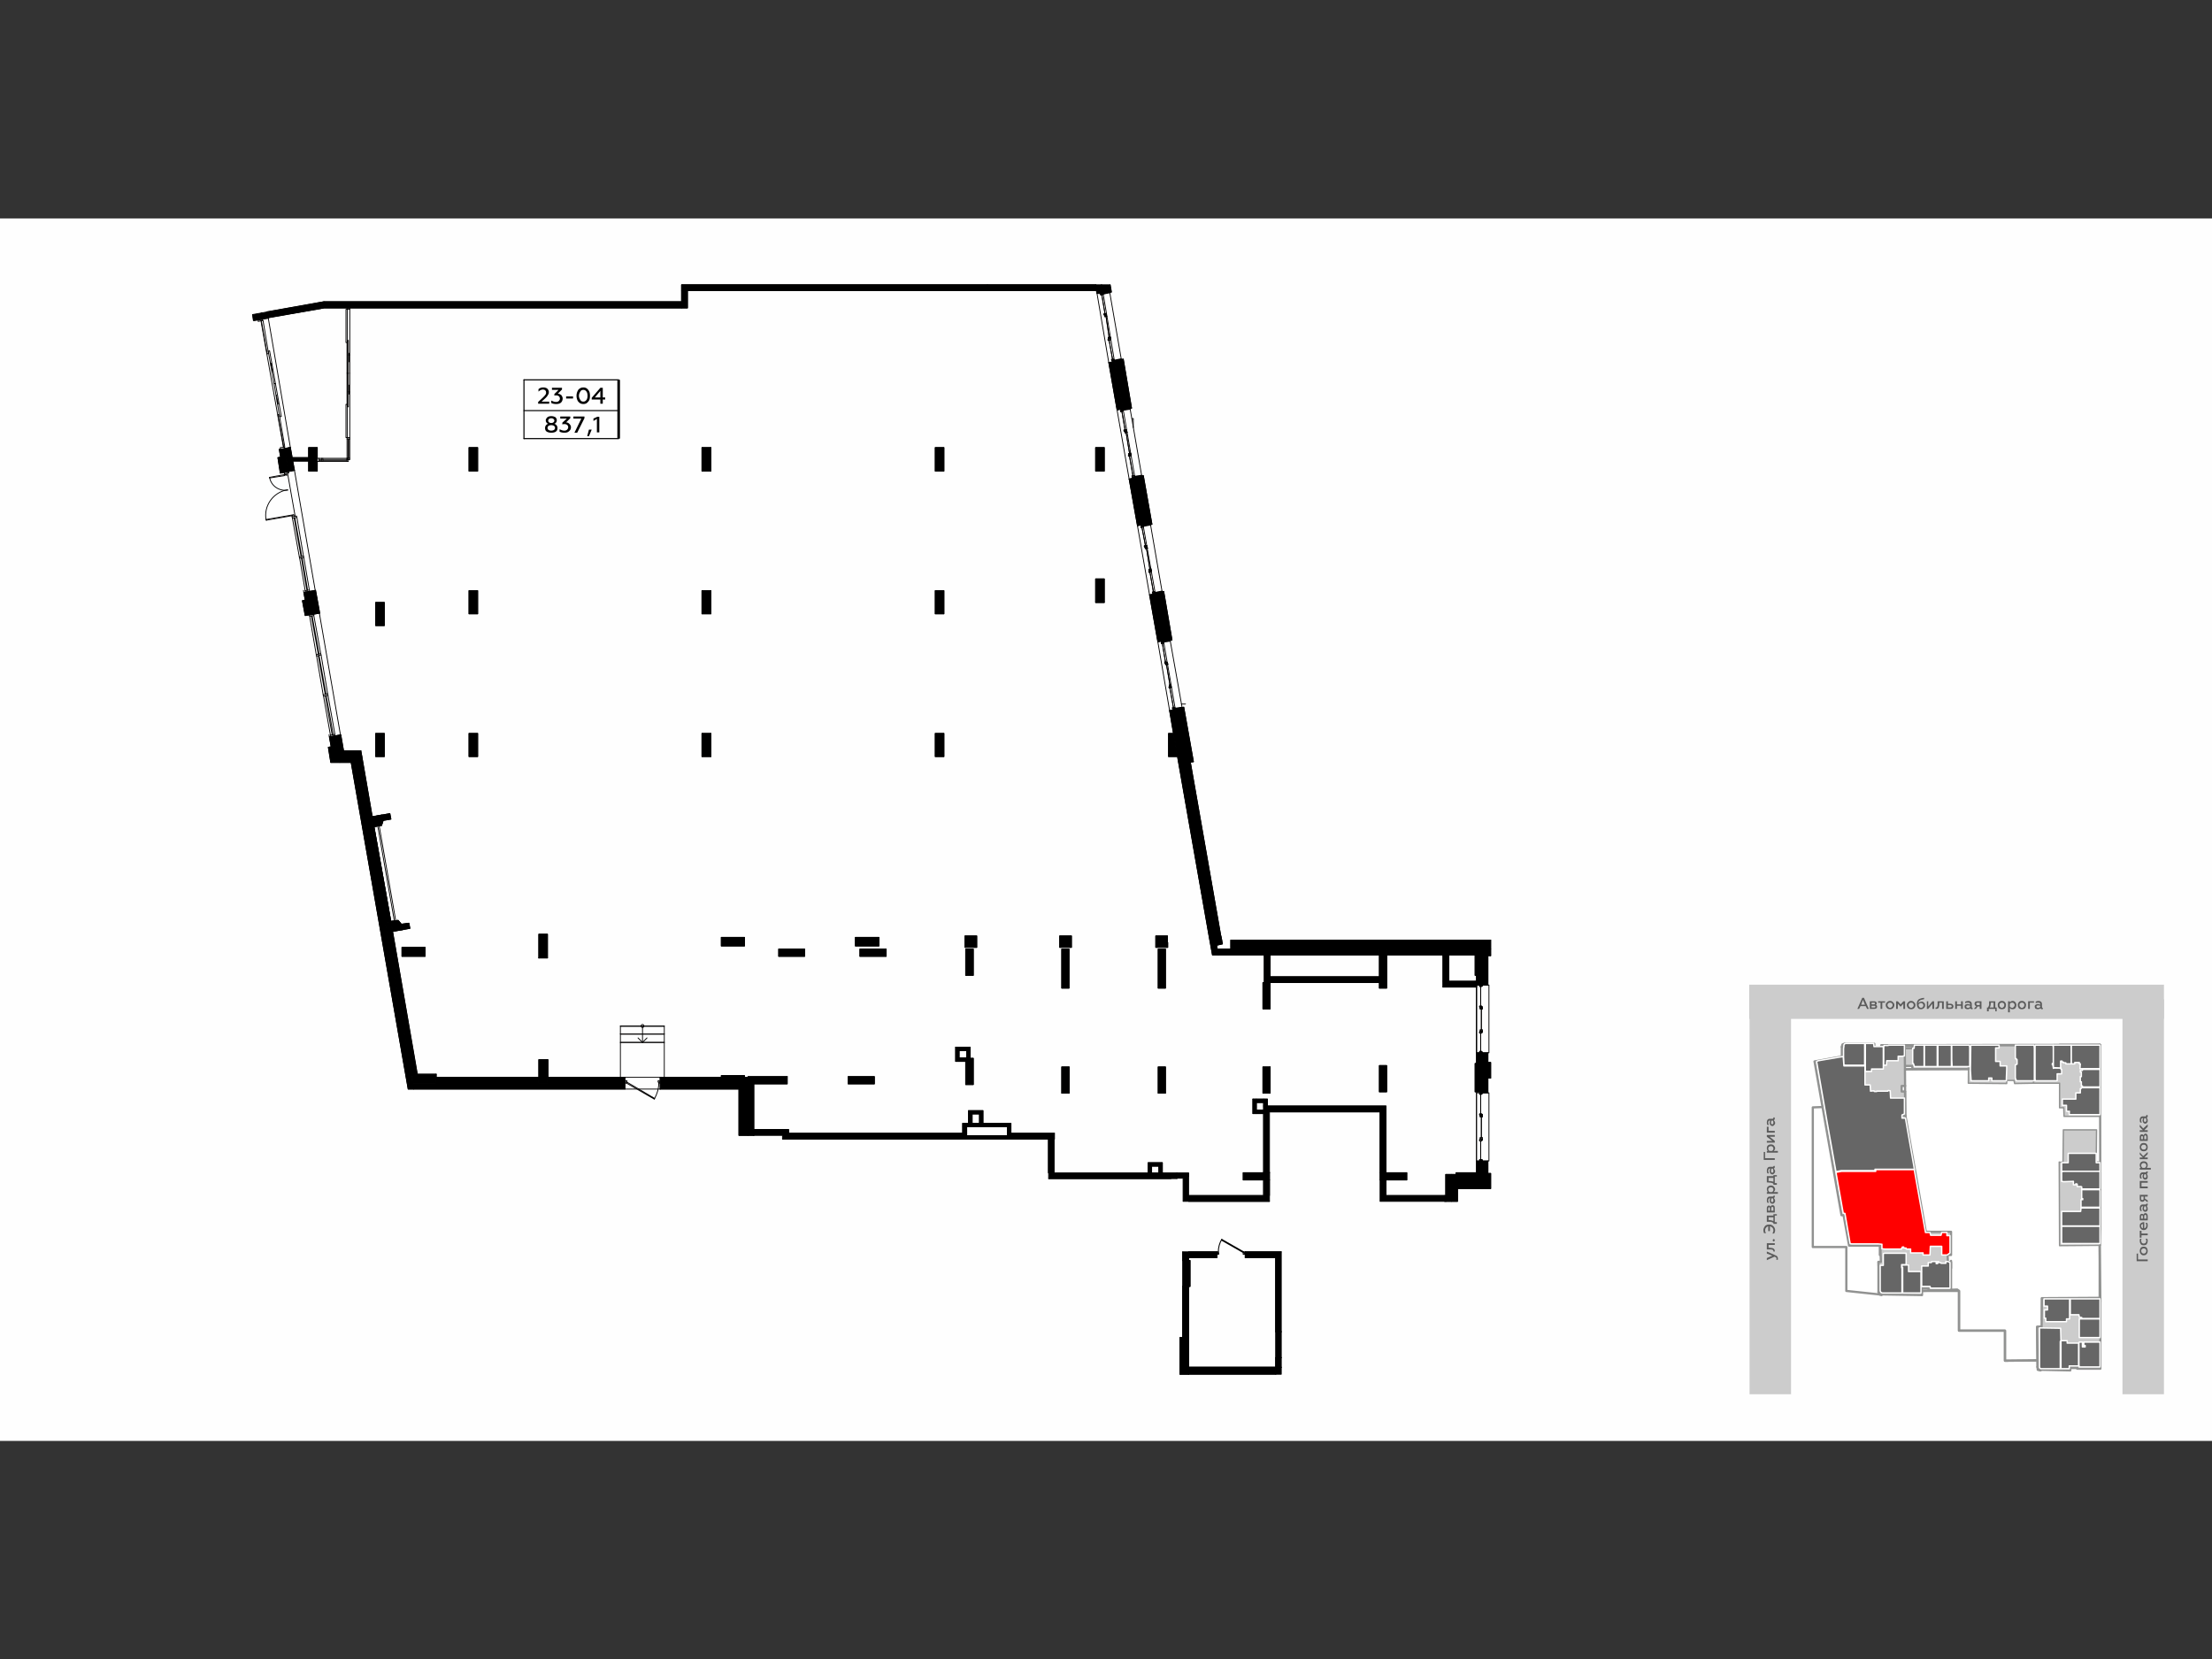 <?xml version="1.0" encoding="utf-8"?>
<!-- Generator: Adobe Illustrator 24.1.2, SVG Export Plug-In . SVG Version: 6.00 Build 0)  -->
<svg version="1.1" id="Слой_1" xmlns="http://www.w3.org/2000/svg" xmlns:xlink="http://www.w3.org/1999/xlink" x="0px" y="0px"
	 viewBox="0 0 640 480" style="enable-background:new 0 0 640 480;" xml:space="preserve">
<rect x="0" y="0" width="640" height="480" fill="#333333" stroke="none"/>
<style type="text/css">
	.st0{fill-rule:evenodd;clip-rule:evenodd;fill:#FEFEFE;}
	.st1{fill:none;}
	.st2{fill-rule:evenodd;clip-rule:evenodd;fill:#CCCCCC;}
	.st3{fill:#5B5B5B;}
	.st4{fill:#FFFFFF;stroke:#919291;stroke-width:0.64;stroke-linecap:round;stroke-linejoin:round;stroke-miterlimit:10;}
	
		.st5{fill-rule:evenodd;clip-rule:evenodd;fill:#CCCCCC;stroke:#919291;stroke-width:0.397;stroke-linecap:round;stroke-linejoin:round;stroke-miterlimit:10;}
	.st6{fill:none;stroke:#919291;stroke-width:0.639;stroke-linecap:round;stroke-linejoin:round;stroke-miterlimit:10;}
	.st7{fill:#CCCCCC;stroke:#919291;stroke-width:0.639;stroke-linecap:round;stroke-linejoin:round;stroke-miterlimit:10;}
	.st8{fill:#CCCCCC;stroke:#919291;stroke-width:0.64;stroke-linecap:round;stroke-linejoin:round;stroke-miterlimit:10;}
	
		.st9{fill-rule:evenodd;clip-rule:evenodd;fill:#666666;stroke:#FFFFFF;stroke-width:0.397;stroke-linecap:round;stroke-linejoin:round;stroke-miterlimit:10;}
	
		.st10{fill-rule:evenodd;clip-rule:evenodd;fill:#FF0000;stroke:#FFFFFF;stroke-width:0.397;stroke-linecap:round;stroke-linejoin:round;stroke-miterlimit:10;}
	.st11{fill:none;stroke:#010000;stroke-width:0.24;stroke-linecap:round;stroke-linejoin:round;stroke-miterlimit:10;}
	.st12{fill:none;stroke:#010000;stroke-width:0.241;stroke-linecap:round;stroke-linejoin:round;stroke-miterlimit:10;}
	
		.st13{fill-rule:evenodd;clip-rule:evenodd;stroke:#000000;stroke-width:0.241;stroke-linecap:round;stroke-linejoin:round;stroke-miterlimit:10;}
	.st14{fill:none;stroke:#000000;stroke-width:0.315;stroke-linecap:round;stroke-linejoin:round;stroke-miterlimit:10;}
	.st15{fill:none;stroke:#000000;stroke-width:0.758;stroke-miterlimit:10;}
	.st16{fill:none;stroke:#000000;stroke-width:0.274;stroke-linecap:round;stroke-linejoin:round;stroke-miterlimit:10;}
	.st17{fill:none;stroke:#000000;stroke-width:0.273;stroke-linecap:round;stroke-linejoin:round;stroke-miterlimit:10;}
	
		.st18{fill-rule:evenodd;clip-rule:evenodd;stroke:#000000;stroke-width:0.274;stroke-linecap:round;stroke-linejoin:round;stroke-miterlimit:10;}
	
		.st19{fill-rule:evenodd;clip-rule:evenodd;stroke:#000000;stroke-width:0.347;stroke-linecap:round;stroke-linejoin:round;stroke-miterlimit:10;}
</style>
<g id="Слой_x0020_1">
	<g id="_1016510416">
		<g>
			<rect y="63.2" class="st0" width="640" height="353.7"/>
			<rect x="502.4" y="281.1" class="st1" width="126.3" height="126.3"/>
			<rect x="506.1" y="284.9" class="st2" width="120" height="9.9"/>
			<path class="st3" d="M537.9,291.9l0.4-0.8h1.5l0.4,0.8h0.5l-1.4-3.2h-0.5l-1.4,3.2H537.9z M539,289.3l0.6,1.4h-1.1L539,289.3z"/>
			<path id="_x31_" class="st3" d="M542.3,291.9c0.5,0,0.8-0.2,0.8-0.6c0-0.3-0.1-0.5-0.4-0.6c0.2,0,0.3-0.2,0.3-0.4
				c0-0.4-0.3-0.6-0.7-0.6H541v2.2H542.3z M541.5,291h0.8c0.2,0,0.3,0.1,0.3,0.3c0,0.1-0.1,0.2-0.3,0.2h-0.8V291z M541.5,290.1h0.7
				c0.2,0,0.3,0.1,0.3,0.2c0,0.2-0.1,0.3-0.3,0.3h-0.7V290.1z"/>
			<polygon id="_x32_" class="st3" points="544.6,291.9 544.6,290.1 545.4,290.1 545.4,289.7 543.4,289.7 543.4,290.1 544.1,290.1 
				544.1,291.9 			"/>
			<path id="_x33_" class="st3" d="M546.9,291.6c-0.3,0-0.4-0.1-0.6-0.3c-0.1-0.1-0.2-0.3-0.2-0.5s0.1-0.4,0.2-0.5
				c0.2-0.2,0.4-0.2,0.6-0.2s0.3,0,0.5,0.2c0.1,0.1,0.2,0.3,0.2,0.5s-0.1,0.4-0.2,0.5C547.2,291.5,547.1,291.6,546.9,291.6z
				 M546.9,292c0.3,0,0.6-0.1,0.8-0.3c0.3-0.3,0.4-0.6,0.4-0.9s-0.1-0.6-0.4-0.8c-0.2-0.3-0.5-0.4-0.8-0.4c-0.4,0-0.7,0.1-0.9,0.4
				c-0.3,0.2-0.4,0.5-0.4,0.8s0.1,0.6,0.4,0.9C546.2,291.9,546.5,292,546.9,292z"/>
			<polygon id="_x34_" class="st3" points="549.1,291.9 549.1,290.4 549.8,291.2 550,291.2 550.7,290.4 550.7,291.9 551.2,291.9 
				551.2,289.7 550.7,289.7 549.9,290.6 549.1,289.7 548.6,289.7 548.6,291.9 			"/>
			<path id="_x35_" class="st3" d="M552.9,291.6c-0.2,0-0.3-0.1-0.5-0.3c-0.1-0.1-0.2-0.3-0.2-0.5s0.1-0.4,0.2-0.5
				c0.2-0.2,0.3-0.2,0.5-0.2c0.3,0,0.4,0,0.6,0.2c0.1,0.1,0.2,0.3,0.2,0.5s-0.1,0.4-0.2,0.5C553.3,291.5,553.2,291.6,552.9,291.6z
				 M552.9,292c0.4,0,0.7-0.1,0.9-0.3c0.3-0.3,0.4-0.6,0.4-0.9s-0.1-0.6-0.4-0.8c-0.2-0.3-0.5-0.4-0.9-0.4c-0.3,0-0.6,0.1-0.8,0.4
				c-0.3,0.2-0.4,0.5-0.4,0.8s0.1,0.6,0.4,0.9C552.3,291.9,552.6,292,552.9,292z"/>
			<path id="_x36_" class="st3" d="M555.8,292c0.3,0,0.6-0.1,0.8-0.3c0.3-0.2,0.4-0.5,0.4-0.9c0-0.3-0.1-0.5-0.3-0.7
				s-0.4-0.3-0.7-0.3c-0.4,0-0.8,0.2-1,0.5c0.1-0.2,0.1-0.3,0.1-0.4c0.1-0.3,0.4-0.5,0.7-0.6c0.1,0,0.4-0.1,0.9-0.2v-0.4
				c-0.3,0-0.5,0.1-0.7,0.1c-0.2,0.1-0.4,0.1-0.6,0.2s-0.4,0.2-0.5,0.4c-0.2,0.2-0.3,0.6-0.3,1.1s0.1,0.8,0.3,1.1
				S555.4,292,555.8,292z M555.8,291.6c-0.4,0-0.7-0.4-0.7-0.9c0.1-0.3,0.4-0.5,0.7-0.5c0.4,0,0.7,0.3,0.7,0.7
				c0,0.2-0.1,0.3-0.2,0.5C556.2,291.5,556,291.6,555.8,291.6z"/>
			<polygon id="_x37_" class="st3" points="557.9,291.9 559.1,290.4 559.1,291.9 559.6,291.9 559.6,289.7 559.1,289.7 557.9,291.2 
				557.9,289.7 557.5,289.7 557.5,291.9 			"/>
			<path id="_x38_" class="st3" d="M561.9,290.1v1.8h0.5v-2.2h-1.8v0.7c0,0.8-0.1,1.1-0.5,1.1c0,0,0,0-0.1,0v0.4c0.1,0,0.1,0,0.2,0
				c0.5,0,0.7-0.2,0.8-0.6c0.1-0.3,0.1-0.5,0.1-0.9v-0.3H561.9z"/>
			<path id="_x39_" class="st3" d="M564.3,291.9c0.3,0,0.5,0,0.7-0.2c0.1-0.1,0.2-0.3,0.2-0.5c0-0.5-0.4-0.8-0.9-0.8h-0.7v-0.7h-0.5
				v2.2H564.3z M563.6,290.8h0.6c0.3,0,0.5,0.1,0.5,0.4c0,0.2-0.2,0.3-0.5,0.3h-0.6V290.8z"/>
			<polygon id="_x31_0" class="st3" points="566.2,291.9 566.2,291 567.4,291 567.4,291.9 567.9,291.9 567.9,289.7 567.4,289.7 
				567.4,290.6 566.2,290.6 566.2,289.7 565.7,289.7 565.7,291.9 			"/>
			<path id="_x31_1" class="st3" d="M570.7,291.6c-0.1,0-0.2-0.1-0.2-0.3v-0.8c0-0.6-0.4-0.9-1-0.9c-0.4,0-0.6,0.1-0.9,0.2v0.5
				c0.3-0.2,0.5-0.2,0.7-0.2c0.5,0,0.7,0.1,0.7,0.4v0.2c-0.2-0.1-0.4-0.2-0.7-0.2c-0.3,0-0.5,0.1-0.7,0.2c-0.1,0.1-0.2,0.3-0.2,0.5
				c0,0.3,0.1,0.5,0.2,0.6c0.2,0.1,0.4,0.2,0.6,0.2c0.4,0,0.7-0.1,0.9-0.3c0,0.2,0.2,0.3,0.4,0.3s0.3-0.1,0.3-0.1L570.7,291.6
				L570.7,291.6z M570,291.3c-0.1,0.2-0.4,0.3-0.6,0.3c-0.3,0-0.5-0.1-0.5-0.4c0-0.2,0.2-0.3,0.5-0.3c0.2,0,0.4,0,0.6,0.1V291.3z"/>
			<path id="_x31_2" class="st3" d="M571.7,291.9l0.5-0.7h0.6v0.7h0.5v-2.2h-1.2c-0.6,0-0.8,0.3-0.8,0.7c0,0.3,0.1,0.6,0.5,0.7
				l-0.7,0.8H571.7z M572.2,290.8c-0.3,0-0.4-0.2-0.4-0.4s0.1-0.3,0.4-0.3h0.6v0.7H572.2z"/>
			<path id="_x31_3" class="st3" d="M575.4,292.6v-0.7h1.9v0.7h0.4v-1.1h-0.4v-1.8h-1.8c0,0.5,0,0.9,0,1.1c-0.1,0.3-0.2,0.5-0.3,0.7
				h-0.3v1.1H575.4z M575.7,291.5c0.2-0.3,0.3-0.8,0.3-1.4h0.8v1.4H575.7z"/>
			<path id="_x31_4" class="st3" d="M579.2,291.6c-0.2,0-0.4-0.1-0.5-0.3c-0.2-0.1-0.2-0.3-0.2-0.5s0-0.4,0.2-0.5
				c0.1-0.2,0.3-0.2,0.5-0.2s0.4,0,0.5,0.2c0.2,0.1,0.2,0.3,0.2,0.5s0,0.4-0.2,0.5C579.6,291.5,579.4,291.6,579.2,291.6z M579.2,292
				c0.4,0,0.7-0.1,0.9-0.3c0.2-0.3,0.3-0.6,0.3-0.9s-0.1-0.6-0.3-0.8c-0.2-0.3-0.5-0.4-0.9-0.4s-0.6,0.1-0.9,0.4
				c-0.2,0.2-0.3,0.5-0.3,0.8s0.1,0.6,0.3,0.9C578.6,291.9,578.8,292,579.2,292z"/>
			<path id="_x31_5" class="st3" d="M582.3,289.6c-0.4,0-0.6,0.2-0.8,0.4v-0.3H581v3.2h0.5v-1.3c0.2,0.3,0.4,0.4,0.8,0.4
				c0.3,0,0.6-0.1,0.8-0.3c0.2-0.3,0.3-0.6,0.3-0.9s-0.1-0.6-0.3-0.8C582.9,289.7,582.6,289.6,582.3,289.6z M582.2,290.1
				c0.2,0,0.3,0,0.5,0.2c0.1,0.1,0.2,0.3,0.2,0.5s-0.1,0.4-0.2,0.5c-0.2,0.2-0.3,0.3-0.5,0.3c-0.3,0-0.6-0.2-0.7-0.4v-0.7
				C581.6,290.2,581.9,290.1,582.2,290.1z"/>
			<path id="_x31_6" class="st3" d="M585,291.6c-0.2,0-0.4-0.1-0.5-0.3c-0.2-0.1-0.2-0.3-0.2-0.5s0-0.4,0.2-0.5
				c0.1-0.2,0.3-0.2,0.5-0.2s0.4,0,0.5,0.2c0.2,0.1,0.2,0.3,0.2,0.5s0,0.4-0.2,0.5C585.4,291.5,585.2,291.6,585,291.6z M585,292
				c0.4,0,0.6-0.1,0.9-0.3c0.2-0.3,0.3-0.6,0.3-0.9s-0.1-0.6-0.3-0.8c-0.3-0.3-0.5-0.4-0.9-0.4s-0.7,0.1-0.9,0.4
				c-0.2,0.2-0.3,0.5-0.3,0.8s0.1,0.6,0.3,0.9C584.3,291.9,584.6,292,585,292z"/>
			<polygon id="_x31_7" class="st3" points="587.3,291.9 587.3,290.1 588.5,290.1 588.5,289.7 586.8,289.7 586.8,291.9 			"/>
			<path id="_x31_8" class="st3" d="M591,291.6c-0.1,0-0.2-0.1-0.2-0.3v-0.8c0-0.6-0.4-0.9-1-0.9c-0.4,0-0.6,0.1-0.8,0.2v0.5
				c0.2-0.2,0.4-0.2,0.7-0.2c0.4,0,0.6,0.1,0.6,0.4v0.2c-0.2-0.1-0.4-0.2-0.7-0.2c-0.2,0-0.5,0.1-0.6,0.2c-0.2,0.1-0.3,0.3-0.3,0.5
				c0,0.3,0.1,0.5,0.2,0.6c0.2,0.1,0.4,0.2,0.6,0.2c0.4,0,0.7-0.1,0.9-0.3c0,0.2,0.2,0.3,0.4,0.3s0.3-0.1,0.3-0.1L591,291.6
				C591.1,291.5,591.1,291.6,591,291.6z M590.3,291.3c-0.1,0.2-0.4,0.3-0.6,0.3c-0.3,0-0.5-0.1-0.5-0.4c0-0.2,0.2-0.3,0.5-0.3
				c0.2,0,0.4,0,0.6,0.1V291.3z"/>
			<rect x="614.1" y="289.1" class="st2" width="12" height="114.3"/>
			<polygon class="st3" points="621.4,364.4 618.6,364.4 618.6,362.7 618.2,362.7 618.2,364.9 621.4,364.9 			"/>
			<path id="_x31__1_" class="st3" d="M621,361.9c0,0.2-0.1,0.4-0.2,0.6c-0.2,0.1-0.3,0.2-0.6,0.2c-0.2,0-0.3-0.1-0.5-0.2
				c-0.1-0.2-0.2-0.4-0.2-0.6c0-0.2,0.1-0.4,0.2-0.5c0.2-0.1,0.3-0.2,0.5-0.2c0.3,0,0.4,0.1,0.6,0.2
				C620.9,361.5,621,361.7,621,361.9z M621.4,361.9c0-0.3-0.1-0.6-0.3-0.9c-0.2-0.2-0.5-0.3-0.9-0.3c-0.3,0-0.6,0.1-0.8,0.3
				c-0.2,0.3-0.3,0.6-0.3,0.9c0,0.4,0.1,0.7,0.3,0.9c0.2,0.3,0.5,0.4,0.8,0.4c0.4,0,0.7-0.1,0.9-0.4
				C621.3,362.6,621.4,362.3,621.4,361.9z"/>
			<path id="_x32__1_" class="st3" d="M621.4,359.1c0-0.3,0-0.5-0.2-0.7h-0.4c0.1,0.2,0.2,0.4,0.2,0.6s-0.1,0.4-0.2,0.6
				c-0.2,0.1-0.3,0.2-0.6,0.2c-0.2,0-0.4-0.1-0.5-0.2c-0.1-0.2-0.2-0.4-0.2-0.6s0-0.4,0.1-0.6h-0.4c-0.1,0.2-0.1,0.4-0.1,0.7
				s0.1,0.6,0.3,0.9c0.2,0.2,0.5,0.3,0.8,0.3c0.4,0,0.7-0.1,0.9-0.3C621.3,359.7,621.4,359.4,621.4,359.1z"/>
			<polygon id="_x33__1_" class="st3" points="621.4,356.9 619.6,356.9 619.6,356.1 619.1,356.1 619.1,358.1 619.6,358.1 
				619.6,357.4 621.4,357.4 			"/>
			<path id="_x34__1_" class="st3" d="M620.2,355.9c0.4,0,0.7-0.1,0.9-0.4c0.2-0.2,0.3-0.5,0.3-0.9c0-0.3,0-0.6-0.2-0.8h-0.4
				c0.1,0.2,0.2,0.5,0.2,0.7c0,0.5-0.2,0.8-0.6,0.9v-1.8h-0.1c-0.4,0-0.8,0.2-1.1,0.5c-0.1,0.2-0.1,0.4-0.1,0.6
				c0,0.4,0.1,0.6,0.3,0.8C619.6,355.8,619.9,355.9,620.2,355.9z M620,355.4c-0.3-0.1-0.5-0.3-0.5-0.7c0-0.1,0-0.3,0.1-0.4
				c0.2-0.1,0.3-0.1,0.4-0.2V355.4z"/>
			<path id="_x35__1_" class="st3" d="M621.4,351.8c0-0.5-0.3-0.8-0.6-0.8c-0.3,0-0.5,0.1-0.6,0.4c-0.1-0.1-0.3-0.2-0.5-0.2
				c-0.3,0-0.6,0.2-0.6,0.7v1.2h2.3V351.8z M620.4,352.6v-0.7c0-0.3,0.1-0.4,0.3-0.4s0.3,0.1,0.3,0.4v0.7H620.4z M619.5,352.6V352
				c0-0.2,0.1-0.4,0.3-0.4c0.1,0,0.2,0.2,0.2,0.4v0.6H619.5z"/>
			<path id="_x36__1_" class="st3" d="M621,348.3c0,0.1-0.1,0.2-0.2,0.2h-0.9c-0.5,0-0.8,0.4-0.8,1c0,0.4,0,0.6,0.2,0.9h0.4
				c-0.1-0.3-0.2-0.5-0.2-0.8c0-0.4,0.2-0.6,0.5-0.6h0.1c-0.1,0.2-0.2,0.4-0.2,0.7s0.1,0.5,0.2,0.6c0.2,0.2,0.3,0.3,0.6,0.3
				c0.2,0,0.4-0.1,0.5-0.2c0.2-0.2,0.2-0.4,0.2-0.6c0-0.4-0.1-0.7-0.3-0.9c0.2,0,0.3-0.2,0.3-0.4s0-0.3-0.1-0.3L621,348.3L621,348.3
				z M620.7,349c0.2,0.1,0.3,0.4,0.3,0.6c0,0.3-0.1,0.5-0.4,0.5c-0.2,0-0.3-0.2-0.3-0.5c0-0.2,0.1-0.4,0.2-0.6H620.7z"/>
			<path id="_x37__1_" class="st3" d="M621.4,347.3l-0.8-0.5v-0.6h0.8v-0.5h-2.3v1.2c0,0.6,0.3,0.8,0.7,0.8s0.6-0.1,0.7-0.5l0.9,0.7
				V347.3z M620.2,346.8c0,0.3-0.1,0.4-0.3,0.4c-0.3,0-0.4-0.1-0.4-0.4v-0.6h0.7V346.8z"/>
			<polygon id="_x38__1_" class="st3" points="621.4,343.3 619.6,343.3 619.6,342.2 621.4,342.2 621.4,341.7 619.1,341.7 
				619.1,343.8 621.4,343.8 			"/>
			<path id="_x39__1_" class="st3" d="M621,339c0,0.1-0.1,0.2-0.2,0.2h-0.9c-0.5,0-0.8,0.4-0.8,1c0,0.3,0,0.6,0.2,0.8h0.4
				c-0.1-0.2-0.2-0.4-0.2-0.7c0-0.4,0.2-0.6,0.5-0.6h0.1c-0.1,0.2-0.2,0.4-0.2,0.7c0,0.2,0.1,0.5,0.2,0.6c0.2,0.2,0.3,0.3,0.6,0.3
				c0.2,0,0.4-0.1,0.5-0.2c0.2-0.2,0.2-0.4,0.2-0.7s-0.1-0.6-0.3-0.8c0.2,0,0.3-0.2,0.3-0.5c0-0.1,0-0.2-0.1-0.2L621,339
				C621,338.9,621,338.9,621,339z M620.7,339.7c0.2,0.1,0.3,0.4,0.3,0.6c0,0.3-0.1,0.5-0.4,0.5c-0.2,0-0.3-0.2-0.3-0.5
				c0-0.2,0.1-0.4,0.2-0.6H620.7z"/>
			<path id="_x31_0_1_" class="st3" d="M619.1,337.1c0,0.3,0.1,0.6,0.3,0.8h-0.3v0.5h3.2v-0.5h-1.2c0.2-0.2,0.3-0.5,0.3-0.8
				s-0.1-0.6-0.3-0.8s-0.5-0.3-0.9-0.3c-0.3,0-0.6,0.1-0.8,0.3S619.1,336.8,619.1,337.1z M619.5,337.2c0-0.2,0.1-0.4,0.2-0.5
				c0.2-0.2,0.3-0.2,0.5-0.2c0.3,0,0.4,0,0.6,0.2c0.1,0.1,0.2,0.3,0.2,0.5c0,0.3-0.2,0.5-0.4,0.7h-0.7
				C619.7,337.7,619.5,337.5,619.5,337.2z"/>
			<polygon id="_x31_1_1_" class="st3" points="621.4,334.9 620.4,334.9 621.4,333.9 621.4,333.3 620.1,334.5 619.1,333.4 
				619.1,334 620,334.9 619.1,334.9 619.1,335.4 621.4,335.4 			"/>
			<path id="_x31_2_1_" class="st3" d="M621,331.9c0,0.2-0.1,0.4-0.2,0.5c-0.2,0.2-0.3,0.2-0.6,0.2c-0.2,0-0.3,0-0.5-0.2
				c-0.1-0.1-0.2-0.3-0.2-0.5s0.1-0.4,0.2-0.5c0.2-0.2,0.3-0.2,0.5-0.2c0.3,0,0.4,0,0.6,0.2C620.9,331.5,621,331.7,621,331.9z
				 M621.4,331.9c0-0.4-0.1-0.6-0.3-0.9c-0.2-0.2-0.5-0.3-0.9-0.3c-0.3,0-0.6,0.1-0.8,0.3c-0.2,0.3-0.3,0.5-0.3,0.9s0.1,0.7,0.3,0.9
				s0.5,0.3,0.8,0.3c0.4,0,0.7-0.1,0.9-0.3S621.4,332.3,621.4,331.9z"/>
			<path id="_x31_3_1_" class="st3" d="M621.4,328.8c0-0.5-0.3-0.8-0.6-0.8c-0.3,0-0.5,0.2-0.6,0.5c-0.1-0.2-0.3-0.3-0.5-0.3
				c-0.3,0-0.6,0.2-0.6,0.7v1.2h2.3V328.8z M620.4,329.6v-0.7c0-0.2,0.1-0.4,0.3-0.4s0.3,0.2,0.3,0.4v0.7H620.4z M619.5,329.6V329
				c0-0.2,0.1-0.3,0.3-0.3c0.1,0,0.2,0.1,0.2,0.3v0.6H619.5z"/>
			<polygon id="_x31_4_1_" class="st3" points="621.4,327 620.4,327 621.4,326 621.4,325.3 620.1,326.5 619.1,325.4 619.1,326.1 
				620,327 619.1,327 619.1,327.5 621.4,327.5 			"/>
			<path id="_x31_5_1_" class="st3" d="M621,322.8c0,0.1-0.1,0.2-0.2,0.2h-0.9c-0.5,0-0.8,0.4-0.8,1c0,0.3,0,0.6,0.2,0.8h0.4
				c-0.1-0.2-0.2-0.4-0.2-0.7c0-0.4,0.2-0.6,0.5-0.6h0.1c-0.1,0.2-0.2,0.4-0.2,0.7c0,0.2,0.1,0.4,0.2,0.6c0.2,0.2,0.3,0.3,0.6,0.3
				c0.2,0,0.4-0.1,0.5-0.3c0.2-0.1,0.2-0.3,0.2-0.6s-0.1-0.6-0.3-0.8c0.2-0.1,0.3-0.2,0.3-0.5c0-0.1,0-0.2-0.1-0.3H621
				C621,322.7,621,322.7,621,322.8z M620.7,323.5c0.2,0.1,0.3,0.3,0.3,0.6s-0.1,0.5-0.4,0.5c-0.2,0-0.3-0.2-0.3-0.5s0.1-0.5,0.2-0.6
				H620.7z"/>
			<polygon class="st4" points="527.3,320.3 551.2,309.4 569.6,309.3 607.6,302.3 607.7,355.7 607.5,360.3 607.5,360.7 607.7,376.6 
				589.5,393.6 580.1,393.7 580.1,385 566.8,385 566.8,373.5 566.3,373.1 556.1,373.5 543.8,374.5 543.6,374.5 534.2,373.5 
				534.2,360.8 524.5,360.8 524.5,320.4 			"/>
			<polygon class="st5" points="569.6,302.3 588.3,302.4 588.4,302.6 588.4,313.4 582.9,313.5 582.7,312.6 582.3,312.6 580.6,312.6 
				580.6,313.5 569.5,313.4 			"/>
			<polygon class="st5" points="588.3,302.4 607.6,302.5 607.7,302.6 607.6,323 597.2,323 597.1,320.5 595.9,320.5 595.9,313.4 
				588.4,313.4 			"/>
			<polygon class="st5" points="606.6,326.9 606.5,336.2 607.6,336.2 607.7,360.3 595.9,360.4 595.8,336.2 596,336.3 596.9,336.2 
				597,326.9 			"/>
			<line class="st6" x1="607.6" y1="302.3" x2="595.9" y2="302.3"/>
			<line class="st6" x1="588.3" y1="302.4" x2="577.6" y2="302.4"/>
			<polygon class="st7" points="553.3,302.4 553.3,303.3 551.1,303.3 551.1,308.4 553.3,308.4 553.3,309.3 569.6,309.3 569.5,302.4 
							"/>
			<polygon class="st8" points="533.8,302 533.1,302.2 532.9,314.5 534.8,314.5 534.9,314.8 534.8,316.5 534.3,316.5 534.3,322.9 
				551.3,322.8 551.2,315.8 550.2,315.8 550.2,314.2 551.2,314.2 551.1,302.4 544.3,302.4 544.3,302.9 542.3,303 542.3,302 			"/>
			<path class="st6" d="M533.8,302c-0.5,0-0.9,0.4-0.9,0.9"/>
			<polyline class="st6" points="532.9,302.9 532.9,314.5 534.8,314.5 534.8,316.5 534.3,316.5 534.3,322.9 551.3,322.8 
				551.2,322.4 551.2,322.4 551.2,315.8 			"/>
			<polygon class="st7" points="534.3,322.9 534.3,316.5 534.8,316.5 534.8,314.5 532.9,314.5 532.9,305.7 525,307.1 532.8,351.6 
				533.4,351.6 535,360.4 543.9,360.4 543.9,356.4 557.2,356.4 551.3,322.8 			"/>
			<polyline class="st6" points="543.9,356.4 543.9,363.1 544.4,363.1 544.4,365.1 543.5,365.1 543.5,373.8 			"/>
			<path class="st6" d="M543.5,373.8c0,0.5,0.4,0.9,0.9,0.9"/>
			<polygon class="st7" points="543.8,374.5 556.1,374.7 556.1,372.8 558,372.8 558,373.3 564.5,373.3 564.5,365.2 563.6,365.2 
				563.5,363.1 564.5,363.1 564.5,356.4 543.9,356.4 544.2,365.1 543.5,365.1 			"/>
			<polyline class="st6" points="590.8,375.6 590.8,381.9 591.3,381.9 591.3,383.9 589.4,383.9 589.5,395.5 			"/>
			<path class="st6" d="M589.5,395.5c0,0.5,0.4,1,0.9,1"/>
			<polygon class="st7" points="589.6,396.3 599,396.5 599,395.5 601,395.5 601,396 607.7,396 607.7,375.5 590.8,375.6 590.7,383.8 
				589.4,383.9 			"/>
			<line class="st6" x1="564.5" y1="366.9" x2="564.5" y2="364.8"/>
			<line class="st6" x1="551.2" y1="315.7" x2="551.2" y2="314.1"/>
			<line class="st6" x1="553.3" y1="309.3" x2="551.2" y2="309.4"/>
			<line class="st6" x1="553.3" y1="302.4" x2="551.1" y2="302.4"/>
			<line class="st6" x1="607.5" y1="375.5" x2="607.5" y2="360.3"/>
			<polyline class="st6" points="589.6,396 589.6,396.3 589.9,396.3 			"/>
			<polyline class="st6" points="556.1,373.5 566.8,373.5 566.8,385 580.1,385 580.1,393.7 589.5,393.6 			"/>
			<line class="st6" x1="553.3" y1="302.7" x2="551.1" y2="302.7"/>
			<line class="st6" x1="599" y1="395.8" x2="601" y2="395.8"/>
			<line class="st6" x1="547.1" y1="302.4" x2="607.6" y2="302.3"/>
			<polygon class="st9" points="546.4,302.4 551,302.4 551,305.5 550.4,305.6 549.2,305.6 549.2,306.9 545.9,306.9 545.8,308.2 
				545,308.2 545,307.5 545,303.2 545.1,302.5 546.3,302.5 			"/>
			<polygon class="st9" points="536.9,301.9 539.5,301.9 539.5,302.5 539.5,308.2 534,308.2 533.4,308.1 533.4,303.4 533.5,302.7 
				533.5,302.4 533.5,302.3 533.6,302.2 533.7,302 533.8,302 533.9,301.9 534.4,301.9 			"/>
			<polygon class="st9" points="542.5,338.7 532.7,338.7 531.2,339 528.6,324.4 526.8,314 525.6,307.1 526.1,306.9 532.5,305.8 
				532.6,305.8 533.3,305.7 533.5,308.4 539.6,308.4 539.6,313.9 541.1,313.9 541.2,315.7 542.2,315.6 542.2,315.7 542.3,315.8 
				543,315.8 543,315.7 546.2,315.7 546.2,315.6 546.3,315.5 546.9,315.6 547,317.7 551,317.7 551,322.3 550.3,322.6 550.3,323.5 
				551.3,323.5 553.9,338.3 542.5,338.3 			"/>
			<polygon class="st10" points="531.2,339.2 532.8,338.9 542.7,338.9 542.7,338.8 542.7,338.4 553.9,338.4 553.9,338.7 
				557.1,356.6 557.2,356.6 558.4,356.6 558.6,357.4 561.6,357.4 561.8,356.6 563.3,356.6 563.3,357.5 564.2,357.5 564.2,357.5 
				564.2,362.5 563.4,363.1 563.4,363.1 561.8,363.1 561.8,360.6 558.5,360.6 558.4,363.1 556.4,363.1 556.4,362.5 552.8,362.5 
				552.8,361.4 551.5,361.4 551.5,361.1 550.8,361.1 550.8,360.8 550.8,360.8 550.4,360.8 550.4,361.1 550.2,361.1 550.2,361.4 
				545.4,361.4 544.5,361.3 544.5,360 543.4,359.9 535.8,359.9 535.3,359.8 533.8,351.1 533.3,351 			"/>
			<polygon class="st9" points="558.9,365 560.2,365 560.2,365.6 560.6,365.6 560.6,365 560.9,365 560.9,365.3 561.5,365.3 
				561.6,365.5 561.6,365.5 563,365.5 563,365 563.5,365 563.6,365 564.2,365.3 564.2,372.7 558.6,372.7 558.4,372.2 556,372.2 
				556,367.9 556,367.6 556,366.3 557.9,366.3 557.9,365.3 558.8,365.3 			"/>
			<polygon class="st9" points="550.3,366 552.2,366 552.2,367.9 555.9,367.9 555.8,367.9 555.8,374.1 550.5,374.1 550.5,366.7 
				550.3,366.7 			"/>
			<polygon class="st9" points="550.3,366.8 550.3,374.1 545.5,374.1 544.8,374.1 544.6,374.1 544.6,374.1 544.2,373.9 544,373.5 
				544,373.5 544,366.1 544.9,366.1 544.9,362.7 545.3,362.6 551.5,362.6 551.5,365.9 550.2,365.9 550.2,366.8 			"/>
			<polygon class="st9" points="539.7,301.9 542.1,301.9 542.2,302.8 544.8,302.8 544.9,303.2 544.9,309.3 541.5,309.3 541.5,310 
				539.7,310 539.7,308.2 539.7,302.6 539.7,302 			"/>
			<polygon class="st9" points="553.9,302.4 556.7,302.4 556.7,308.6 553.9,308.6 553.6,307.7 553.4,307.7 553.4,303.3 553.8,303.3 
							"/>
			<polygon class="st9" points="560.5,302.4 560.5,308.6 556.8,308.6 556.8,307.2 556.8,302.4 			"/>
			<polygon class="st9" points="564.6,308.6 560.7,308.6 560.7,302.4 564.6,302.4 564.6,303.1 			"/>
			<polygon class="st9" points="569.9,308.6 564.8,308.6 564.7,306.4 564.7,302.4 569.8,302.4 569.9,303.1 			"/>
			<polygon class="st9" points="570.2,302.4 578.4,302.4 578.4,303.2 577.4,303.2 577.4,307.1 578.7,307.1 578.7,308.4 580.6,308.4 
				580.6,309.3 580.5,311.9 580.5,312.7 576.3,312.7 576.3,311.9 575.4,311.9 575.4,312.7 570.3,312.7 570.1,309.6 570.1,309.5 
				570.2,302.8 			"/>
			<polygon class="st9" points="583.1,302.4 588.5,302.4 588.6,303.2 588.6,312.7 583.4,312.7 583.1,311.9 583.1,308.1 583.6,307.9 
				583.6,307.6 583.6,307.6 583.6,306.6 583.4,306.6 583.4,306.3 583.1,306.3 			"/>
			<polygon class="st9" points="588.9,302.4 594,302.4 594.1,303 594.1,307.7 593.8,307.7 593.8,308.1 593.9,308.1 594,308.1 
				594.1,309.1 594.4,309 596.3,309 596.3,309.4 596.5,309.4 596.5,310.7 596.5,310.7 595.2,310.7 595.2,312.7 588.9,312.7 
				588.8,312.2 588.8,302.7 			"/>
			<polygon class="st9" points="594.1,302.4 599.2,302.4 599.3,303.3 599.3,307.8 597.7,307.8 597.7,307.7 597.7,307.5 597,307.5 
				597,307.3 596.6,307.3 596.6,307 596.2,307 596.2,309 594.1,308.9 594.1,303 			"/>
			<polygon class="st9" points="601.9,307.8 601.6,307.8 601.6,307.4 600.3,307.4 600.3,307.8 599.3,307.8 599.3,302.4 607.6,302.4 
				607.6,309.2 601.8,309.2 			"/>
			<polygon class="st9" points="602.5,314.5 602.5,314.2 602.2,314.2 602.2,313 601.9,313 601.9,311.5 602.2,311.5 602.2,310.2 
				601.9,310.2 601.9,309.7 602.5,309.7 602.5,309.4 607.6,309.4 607.6,314.5 607,314.5 			"/>
			<path class="st9" d="M601.9,315h0.2l0.1-0.3h0.3h5.1v7.8h-8.9v-1c0.1,0.1,0.1,0.1,0,0.1l-0.8-0.1v-1.7h-1.2V318h3.9v-1.8h1.3V315
				z"/>
			<polygon class="st9" points="606.6,336.4 607.6,336.4 607.6,338.9 596.5,338.9 596.5,336.4 598.4,336.4 598.4,333.7 606.5,333.7 
				606.5,336.4 			"/>
			<polygon class="st9" points="596.5,341.8 596.5,339.1 596.5,339 597.1,338.9 607.6,338.9 607.6,344 602.3,344 602.3,343.4 
				602.1,343.3 601,343.3 601,342.6 600.6,342.5 600.6,342.8 599.9,342.8 599.9,341.8 597.1,341.9 			"/>
			<polygon class="st9" points="602.3,344.2 607.5,344.2 607.6,344.5 607.6,349.3 602.1,349.3 602.1,347.1 602.6,347.1 602.6,346.8 
				602.3,346.8 			"/>
			<polygon class="st9" points="602.1,349.5 607.6,349.5 607.6,354.7 596.5,354.7 596.5,350.5 602,350.5 			"/>
			<polygon class="st9" points="596.5,354.8 597.1,354.8 607.6,354.8 607.6,359.8 596.5,359.8 			"/>
			<polygon class="st9" points="591.4,375.8 598.8,375.8 598.8,376.4 598.8,376.4 598.8,381.6 597.9,381.6 597.9,382.4 591.9,382.4 
				591.9,381.4 591.5,381.4 591.5,379 592.4,379 592.4,377.9 591.4,377.9 			"/>
			<polygon class="st9" points="607.6,376 607.6,381.5 602.3,381.5 602.3,381.2 601.6,381.1 601.5,380.4 599,380.4 599,375.8 
				607.6,375.8 			"/>
			<polygon class="st9" points="601.6,381.6 607.6,381.6 607.6,387 606.7,387 601.6,387 			"/>
			<polygon class="st9" points="601.6,388.3 602.5,388.3 602.5,389.7 603.3,389.7 603.3,389.3 602.9,389.3 602.9,388.3 607.6,388.3 
				607.6,395.5 601.6,395.5 601.5,394.8 601.5,388.6 			"/>
			<polygon class="st9" points="596.4,387.9 598.1,387.9 598.1,388.6 601.4,388.6 601.4,395.2 598.7,395.2 598.7,396 596.3,396 
				596.3,395.4 596.3,388.1 			"/>
			<polygon class="st9" points="591,396 590.6,396 590.5,396 590.3,395.9 590.2,395.8 590.1,395.6 590.1,395.5 590.1,384.2 
				596.2,384.3 596.3,387.9 596.1,388.1 596.1,396 593.8,396 593.6,396 			"/>
			<rect x="506.2" y="289.1" class="st2" width="12" height="114.3"/>
			<path class="st3" d="M514.4,364.1c0-0.4-0.2-0.7-0.7-0.9l-2.5-1.1v0.6l1.6,0.6l-1.6,0.7v0.6l2.2-1c0.4,0.1,0.6,0.3,0.6,0.5
				s0,0.3-0.1,0.4h0.5C514.4,364.4,514.4,364.3,514.4,364.1z"/>
			<path id="_x31__2_" class="st3" d="M511.7,360.2h1.8v-0.5h-2.3v1.8h0.8c0.8,0,1.1,0.1,1.1,0.5c0,0,0,0,0,0.1h0.4
				c0-0.1,0-0.1,0-0.2c0-0.4-0.3-0.7-0.7-0.8c-0.3,0-0.5-0.1-0.8-0.1h-0.3V360.2z"/>
			<path id="_x32__2_" class="st3" d="M513.5,358.9c0-0.2-0.1-0.4-0.3-0.4s-0.3,0.2-0.3,0.4c0,0.1,0.1,0.3,0.3,0.3
				S513.5,358.9,513.5,358.9z"/>
			<path id="_x33__2_" class="st3" d="M513.6,355.9c0-0.4-0.2-0.8-0.5-1.1c-0.4-0.4-0.7-0.5-1.2-0.5c-0.5,0-0.9,0.1-1.2,0.4
				c-0.3,0.4-0.5,0.8-0.5,1.2s0.1,0.7,0.2,0.9h0.6c-0.2-0.2-0.3-0.5-0.3-0.9c0-0.2,0.1-0.5,0.3-0.7c0.1-0.2,0.3-0.3,0.6-0.4v1.4h0.5
				v-1.4c0.3,0.1,0.5,0.2,0.7,0.4s0.3,0.5,0.3,0.7c0,0.4-0.1,0.7-0.3,1h0.5C513.5,356.6,513.6,356.3,513.6,355.9z"/>
			<path id="_x34__2_" class="st3" d="M514.1,353.6h-0.6v-1.9h0.6v-0.4h-1v0.4h-1.9v1.8c0.5,0,0.9,0,1.2,0c0.3,0.1,0.5,0.2,0.7,0.3
				v0.3h1V353.6z M513.1,353.3c-0.4-0.2-0.8-0.3-1.4-0.3v-0.8h1.4V353.3z"/>
			<path id="_x35__2_" class="st3" d="M513.5,349.5c0-0.5-0.2-0.8-0.6-0.8c-0.3,0-0.5,0.1-0.6,0.4c-0.1-0.1-0.3-0.3-0.5-0.3
				c-0.3,0-0.6,0.3-0.6,0.7v1.3h2.3V349.5z M512.5,350.3v-0.7c0-0.3,0.1-0.4,0.3-0.4s0.3,0.1,0.3,0.4v0.7H512.5z M511.6,350.3v-0.6
				c0-0.3,0.1-0.4,0.3-0.4c0.1,0,0.2,0.1,0.2,0.4v0.6H511.6z"/>
			<path id="_x36__2_" class="st3" d="M513.1,346c0,0.1-0.1,0.2-0.2,0.2H512c-0.5,0-0.8,0.4-0.8,1c0,0.4,0,0.6,0.2,0.8h0.4
				c-0.1-0.2-0.2-0.4-0.2-0.7c0-0.4,0.2-0.6,0.5-0.6h0.1c-0.1,0.2-0.2,0.4-0.2,0.7c0,0.2,0.1,0.5,0.2,0.6c0.2,0.2,0.4,0.3,0.6,0.3
				s0.4-0.1,0.5-0.2c0.2-0.2,0.3-0.4,0.3-0.6c0-0.4-0.2-0.7-0.4-0.9c0.2,0,0.3-0.2,0.3-0.4s0-0.3-0.1-0.3L513.1,346
				C513.1,345.9,513.1,345.9,513.1,346z M512.9,346.7c0.1,0.1,0.2,0.4,0.2,0.6c0,0.3-0.1,0.5-0.3,0.5c-0.3,0-0.4-0.2-0.4-0.5
				c0-0.2,0.1-0.4,0.2-0.6H512.9z"/>
			<path id="_x37__2_" class="st3" d="M511.2,344.1c0,0.3,0.1,0.6,0.3,0.8h-0.3v0.5h3.2v-0.5h-1.2c0.2-0.2,0.4-0.5,0.4-0.8
				c0-0.3-0.2-0.6-0.4-0.8s-0.5-0.3-0.8-0.3c-0.4,0-0.6,0.1-0.9,0.3C511.3,343.5,511.2,343.8,511.2,344.1z M511.6,344.2
				c0-0.2,0.1-0.4,0.2-0.5c0.2-0.1,0.4-0.2,0.6-0.2s0.4,0.1,0.5,0.2c0.1,0.1,0.2,0.3,0.2,0.5c0,0.3-0.2,0.6-0.4,0.7H512
				C511.8,344.8,511.6,344.5,511.6,344.2z"/>
			<path id="_x38__2_" class="st3" d="M514.1,342.3h-0.6v-1.9h0.6v-0.4h-1v0.3h-1.9v1.8c0.5,0,0.9,0.1,1.2,0.1
				c0.3,0.1,0.5,0.1,0.7,0.3v0.3h1V342.3z M513.1,341.9c-0.4-0.1-0.8-0.2-1.4-0.2v-0.9h1.4V341.9z"/>
			<path id="_x39__2_" class="st3" d="M513.1,337.4c0,0.2-0.1,0.2-0.2,0.2H512c-0.5,0-0.8,0.5-0.8,1.1c0,0.3,0,0.6,0.2,0.8h0.4
				c-0.1-0.2-0.2-0.5-0.2-0.7c0-0.5,0.2-0.7,0.5-0.7h0.1c-0.1,0.2-0.2,0.5-0.2,0.7c0,0.3,0.1,0.5,0.2,0.7c0.2,0.2,0.4,0.3,0.6,0.3
				s0.4-0.1,0.5-0.3c0.2-0.1,0.3-0.4,0.3-0.6c0-0.3-0.2-0.6-0.4-0.8c0.2-0.1,0.3-0.2,0.3-0.5c0-0.1,0-0.2-0.1-0.3L513.1,337.4
				C513.1,337.4,513.1,337.4,513.1,337.4z M512.9,338.1c0.1,0.2,0.2,0.4,0.2,0.7s-0.1,0.5-0.3,0.5c-0.3,0-0.4-0.2-0.4-0.6
				c0-0.2,0.1-0.4,0.2-0.6H512.9z"/>
			<polygon id="_x31_0_2_" class="st3" points="513.5,335.1 510.7,335.1 510.7,333.3 510.3,333.3 510.3,335.6 513.5,335.6 			"/>
			<path id="_x31_1_2_" class="st3" d="M511.2,332.2c0,0.4,0.1,0.6,0.3,0.8h-0.3v0.5h3.2V333h-1.2c0.2-0.2,0.4-0.4,0.4-0.8
				c0-0.3-0.2-0.6-0.4-0.8s-0.5-0.3-0.8-0.3c-0.4,0-0.6,0.1-0.9,0.3C511.3,331.6,511.2,331.9,511.2,332.2z M511.6,332.3
				c0-0.2,0.1-0.3,0.2-0.5c0.2-0.1,0.4-0.2,0.6-0.2s0.4,0.1,0.5,0.2c0.1,0.2,0.2,0.3,0.2,0.5c0,0.3-0.2,0.6-0.4,0.7H512
				C511.8,332.9,511.6,332.6,511.6,332.3z"/>
			<polygon id="_x31_2_2_" class="st3" points="513.5,330.1 512,328.9 513.5,328.9 513.5,328.4 511.2,328.4 511.2,328.9 
				512.8,330.1 511.2,330.1 511.2,330.6 513.5,330.6 			"/>
			<polygon id="_x31_3_2_" class="st3" points="513.5,327.2 511.7,327.2 511.7,326 511.2,326 511.2,327.7 513.5,327.7 			"/>
			<path id="_x31_4_2_" class="st3" d="M513.1,323.5c0,0.1-0.1,0.2-0.2,0.2H512c-0.5,0-0.8,0.4-0.8,1c0,0.3,0,0.6,0.2,0.8h0.4
				c-0.1-0.2-0.2-0.4-0.2-0.7c0-0.4,0.2-0.6,0.5-0.6h0.1c-0.1,0.2-0.2,0.4-0.2,0.7c0,0.2,0.1,0.4,0.2,0.6c0.2,0.2,0.4,0.3,0.6,0.3
				s0.4-0.1,0.5-0.3c0.2-0.1,0.3-0.3,0.3-0.6s-0.2-0.6-0.4-0.8c0.2-0.1,0.3-0.2,0.3-0.5c0-0.1,0-0.2-0.1-0.3h-0.3
				C513.1,323.4,513.1,323.4,513.1,323.5z M512.9,324.2c0.1,0.1,0.2,0.3,0.2,0.6s-0.1,0.5-0.3,0.5c-0.3,0-0.4-0.2-0.4-0.5
				s0.1-0.5,0.2-0.6H512.9z"/>
		</g>
		<g>
			<g>
				<line class="st11" x1="283.4" y1="322.3" x2="283.4" y2="325"/>
				<polyline class="st11" points="284.4,325 284.4,321.4 283.4,321.4 280.3,321.4 280.3,322.3 				"/>
				<line class="st11" x1="281.3" y1="322.3" x2="283.4" y2="322.3"/>
				<polyline class="st11" points="276.5,303 276.5,307.1 277.5,307.1 				"/>
				<line class="st11" x1="277.5" y1="306.1" x2="277.5" y2="304"/>
				<polyline class="st11" points="280.7,303 277.5,303 276.5,303 				"/>
				<line class="st11" x1="277.5" y1="304" x2="279.7" y2="304"/>
				<line class="st11" x1="280.7" y1="304" x2="280.7" y2="303"/>
				<line class="st11" x1="279.4" y1="306.1" x2="277.5" y2="306.1"/>
				<polyline class="st11" points="277.5,307.1 279.4,307.1 279.4,306.1 				"/>
				<polyline class="st11" points="362.5,318 362.5,322.2 363.5,322.2 				"/>
				<line class="st11" x1="363.5" y1="321.2" x2="363.5" y2="319"/>
				<line class="st11" x1="363.5" y1="318" x2="362.5" y2="318"/>
				<line class="st11" x1="365.6" y1="321.2" x2="363.5" y2="321.2"/>
				<line class="st11" x1="363.5" y1="322.2" x2="365.6" y2="322.2"/>
				<line class="st12" x1="343.9" y1="347.6" x2="367.3" y2="347.6"/>
				<line class="st11" x1="365.6" y1="345.9" x2="343.9" y2="345.9"/>
				<line class="st11" x1="417.9" y1="345.9" x2="401" y2="345.9"/>
				<polyline class="st11" points="218.5,326.8 218.1,326.8 218.1,328.5 				"/>
				<line class="st11" x1="365.6" y1="341.4" x2="365.6" y2="345.9"/>
				<polyline class="st11" points="367.3,345.9 367.3,341.4 365.6,341.4 				"/>
				<polyline class="st11" points="367.3,321.7 399.3,321.7 399.3,339.3 401,339.3 401,320 399.3,320 365.6,320 365.6,321.2 				"/>
				<polyline class="st11" points="401,345.9 401,341.4 399.3,341.4 				"/>
				<polyline class="st11" points="279.7,304 279.7,306.2 280.7,306.2 280.7,304 				"/>
				<line class="st11" x1="363.5" y1="319" x2="365.6" y2="319"/>
				<line class="st11" x1="365.6" y1="318" x2="363.5" y2="318"/>
				<line class="st11" x1="365.6" y1="322.2" x2="365.6" y2="339.1"/>
				<polyline class="st11" points="365.6,319 365.6,320 366.7,320 366.7,318 365.6,318 				"/>
				<line class="st11" x1="198.9" y1="84.1" x2="285.7" y2="84.1"/>
				<polyline class="st11" points="285.7,82.4 197.2,82.4 197.2,84.1 				"/>
				<polyline class="st11" points="317.1,84.1 311.2,84.1 285.7,84.1 				"/>
				<polyline class="st11" points="285.7,82.4 311,82.4 317.1,82.4 317.1,84.1 				"/>
				<line class="st11" x1="280.3" y1="322.3" x2="280.3" y2="325"/>
				<line class="st11" x1="281.3" y1="325" x2="281.3" y2="322.3"/>
				<line class="st11" x1="417.5" y1="285.6" x2="426.8" y2="285.6"/>
				<line class="st11" x1="426.8" y1="283.9" x2="419.2" y2="283.9"/>
				<line class="st11" x1="417.5" y1="283.9" x2="417.5" y2="285.6"/>
				<line class="st11" x1="419.2" y1="283.9" x2="419.2" y2="276.7"/>
				<line class="st11" x1="417.5" y1="276.7" x2="417.5" y2="283.9"/>
				<line class="st11" x1="278.6" y1="329.6" x2="292.5" y2="329.6"/>
				<line class="st11" x1="291.5" y1="328.6" x2="279.7" y2="328.6"/>
				<line class="st11" x1="279.7" y1="326" x2="291.5" y2="326"/>
				<polyline class="st11" points="292.5,326 292.5,325 284.4,325 				"/>
				<line class="st11" x1="283.4" y1="325" x2="281.3" y2="325"/>
				<polyline class="st11" points="280.3,325 278.6,325 278.6,326 				"/>
				<line class="st11" x1="291.5" y1="326" x2="291.5" y2="327.9"/>
				<line class="st11" x1="292.5" y1="327.9" x2="292.5" y2="326"/>
				<line class="st11" x1="278.6" y1="326" x2="278.6" y2="327.9"/>
				<line class="st11" x1="279.7" y1="327.9" x2="279.7" y2="326"/>
				<line class="st11" x1="292.5" y1="329.6" x2="303.4" y2="329.6"/>
				<polyline class="st11" points="305.1,329.6 305.1,327.9 292.5,327.9 				"/>
				<polyline class="st11" points="228.2,327.9 228.2,326.8 226.5,326.8 				"/>
				<line class="st11" x1="228.2" y1="329.6" x2="278.6" y2="329.6"/>
				<line class="st11" x1="278.6" y1="327.9" x2="228.2" y2="327.9"/>
				<polyline class="st11" points="343.9,340.4 343.9,339.4 340.5,339.4 340.5,340.4 				"/>
				<polyline class="st11" points="367.5,284.3 399.1,284.3 399.1,282.6 367.5,282.6 367.5,276.7 				"/>
				<polyline class="st11" points="365.8,276.7 365.8,284.3 367.5,284.3 				"/>
				<line class="st11" x1="192.2" y1="311.7" x2="192.2" y2="301.6"/>
				<line class="st11" x1="180.8" y1="311.7" x2="191" y2="311.7"/>
				<polyline class="st11" points="192.2,301.6 179.5,301.6 179.5,311.7 				"/>
				<line class="st11" x1="192.2" y1="296.9" x2="179.5" y2="296.9"/>
				<polyline class="st11" points="179.5,296.9 179.5,299.2 179.5,301.6 				"/>
				<polyline class="st11" points="192.2,296.9 192.2,299.2 192.2,301.6 179.5,301.6 				"/>
				<line class="st11" x1="192.2" y1="299.2" x2="179.5" y2="299.2"/>
				<line class="st11" x1="192.2" y1="296.9" x2="179.5" y2="296.9"/>
				<line class="st11" x1="192.2" y1="299.2" x2="179.5" y2="299.2"/>
				<polyline class="st11" points="333.2,337.4 335.3,337.4 335.3,339.4 336.3,339.4 336.3,336.4 335.3,336.4 332.2,336.4 
					332.2,337.4 332.2,339.4 333.2,339.4 333.2,337.4 				"/>
				<polyline class="st11" points="365.6,339.1 365.6,339.3 367.3,339.3 367.3,339.1 				"/>
				<line class="st11" x1="226.5" y1="326.8" x2="218.5" y2="326.8"/>
				<polyline class="st11" points="419.2,276.7 419.2,276.3 417.5,276.3 417.5,276.7 				"/>
				<polyline class="st11" points="367.5,276.7 367.5,276.3 365.8,276.3 365.8,276.7 				"/>
				<polyline class="st11" points="426.8,285.6 427.2,285.6 427.2,283.9 426.8,283.9 				"/>
				<polyline class="st11" points="417.9,347.6 418.3,347.6 418.3,345.9 417.9,345.9 				"/>
				<polyline class="st11" points="185.9,296.9 185.9,299.2 185.9,301.6 184.6,300.3 				"/>
				<line class="st11" x1="185.9" y1="301.6" x2="187.2" y2="300.3"/>
				<path class="st11" d="M186.3,296.8c0-0.2-0.2-0.4-0.4-0.4s-0.4,0.2-0.4,0.4c0,0.3,0.2,0.5,0.4,0.5S186.3,297.1,186.3,296.8"/>
				<line class="st11" x1="215.4" y1="311.7" x2="216.4" y2="311.7"/>
				<line class="st11" x1="407" y1="339.3" x2="407" y2="341.4"/>
				<polyline class="st11" points="337.9,272.7 337.9,274.1 337.8,274.1 				"/>
				<line class="st11" x1="108.2" y1="239.2" x2="113.1" y2="266.7"/>
				<polyline class="st11" points="158.4,306.6 158.6,306.6 158.6,311.7 				"/>
				<line class="st11" x1="367.5" y1="308.7" x2="367.5" y2="316.3"/>
				<line class="st11" x1="309.3" y1="308.7" x2="309.3" y2="316.3"/>
				<line class="st11" x1="253" y1="311.5" x2="253" y2="313.6"/>
				<line class="st11" x1="155.9" y1="277.2" x2="155.9" y2="277.1"/>
				<polyline class="st11" points="158.4,277.1 158.4,277.2 155.9,277.2 				"/>
				<line class="st11" x1="317.3" y1="84.1" x2="317.1" y2="84.1"/>
				<line class="st11" x1="77.6" y1="91.9" x2="84" y2="129.4"/>
				<line class="st11" x1="85.2" y1="136.1" x2="91.2" y2="170.8"/>
				<line class="st11" x1="92.4" y1="177.4" x2="98.5" y2="212.6"/>
				<line class="st11" x1="319.5" y1="174.3" x2="317" y2="174.3"/>
				<line class="st11" x1="291.5" y1="327.9" x2="291.5" y2="328.6"/>
				<line class="st11" x1="279.7" y1="328.6" x2="279.7" y2="327.9"/>
				<line class="st11" x1="197.2" y1="84.1" x2="197.2" y2="87.3"/>
				<polyline class="st11" points="197.2,89.1 198.9,89.1 198.9,84.1 				"/>
				<line class="st11" x1="197.2" y1="87.3" x2="93.7" y2="87.3"/>
				<polyline class="st11" points="77.5,91.9 93.8,89.1 197.2,89.1 				"/>
				<polyline class="st11" points="93.7,87.3 77.3,90.2 77.5,91.9 				"/>
				<polyline class="st11" points="89.3,132.4 84.7,132.4 84.7,133.4 89.3,133.4 89.3,132.4 				"/>
				<polyline class="st11" points="100.9,132.6 100.9,127 100.7,127 100.7,132.6 100.9,132.6 				"/>
				<polyline class="st11" points="100.5,89.5 101.2,89.5 101.2,89.1 100.4,89.1 100.4,89.5 				"/>
				<polyline class="st11" points="101.2,133 101.2,132.6 100.4,132.6 100.4,133 101.2,133 				"/>
				<line class="st11" x1="101.2" y1="127" x2="101.2" y2="132.6"/>
				<line class="st11" x1="100.4" y1="127" x2="100.4" y2="132.6"/>
				<line class="st11" x1="101.2" y1="108" x2="101.2" y2="126.6"/>
				<line class="st11" x1="100.4" y1="108" x2="100.4" y2="117"/>
				<polyline class="st11" points="101.2,127 101.2,126.6 100.5,126.6 				"/>
				<polyline class="st11" points="100.4,126.6 100.4,127 101.2,127 				"/>
				<polyline class="st11" points="100.4,132.9 93.4,132.9 93.4,133.2 100.4,133.2 100.4,132.9 				"/>
				<line class="st11" x1="93.4" y1="132.6" x2="100.4" y2="132.6"/>
				<line class="st11" x1="93.4" y1="133.5" x2="100.4" y2="133.5"/>
				<polyline class="st11" points="92.3,132.6 91.8,132.6 91.8,133.5 92.3,133.5 92.3,132.6 				"/>
				<polyline class="st11" points="100.8,132.6 100.4,132.6 100.4,133.5 100.8,133.5 100.8,132.6 				"/>
				<line class="st11" x1="101" y1="104.7" x2="101" y2="102.2"/>
				<polyline class="st11" points="101,102.2 101.1,102.8 100.9,102.8 101,102.2 				"/>
				<polyline class="st11" points="100.5,108 100.5,98.5 100.8,98.5 100.8,108 				"/>
				<polyline class="st11" points="100.1,89.5 100.5,89.5 100.5,99.1 100.1,99.1 100.1,89.5 				"/>
				<line class="st11" x1="101.2" y1="89.5" x2="101.2" y2="108"/>
				<line class="st11" x1="100.4" y1="99.1" x2="100.4" y2="108"/>
				<polyline class="st11" points="101,111.4 101,114 100.9,113.3 				"/>
				<polyline class="st11" points="101,114 101.1,113.3 100.9,113.3 				"/>
				<polyline class="st11" points="100.5,108 100.5,117.7 100.8,117.7 100.8,108 100.5,108 				"/>
				<polyline class="st11" points="100.1,117 100.1,126.6 100.5,126.6 100.5,117 100.1,117 				"/>
				<polyline class="st11" points="93,132.9 92.3,132.9 92.3,133.2 93,133.2 93,132.9 				"/>
				<line class="st11" x1="92.3" y1="132.6" x2="93" y2="132.6"/>
				<line class="st11" x1="92.3" y1="133.5" x2="93" y2="133.5"/>
				<polyline class="st11" points="93.4,132.6 93,132.6 93,133.5 93.4,133.5 93.4,132.6 				"/>
				<polyline class="st11" points="338.8,341 304.2,341 303.4,341 				"/>
				<line class="st11" x1="75.5" y1="92.8" x2="82" y2="129.4"/>
				<line class="st11" x1="83.2" y1="136.9" x2="85.4" y2="149.4"/>
				<line class="st11" x1="119.4" y1="311.2" x2="119.4" y2="311.8"/>
				<polyline class="st11" points="208.7,273.7 215.4,273.7 215.4,271.2 208.7,271.2 208.7,273.7 				"/>
				<polyline class="st11" points="158.4,277.1 158.4,270.3 155.9,270.3 155.9,277.1 158.4,277.1 				"/>
				<polyline class="st11" points="247.5,273.7 254.3,273.7 254.3,271.2 247.5,271.2 247.5,273.7 				"/>
				<polyline class="st11" points="279.2,274.1 282.6,274.1 282.6,270.8 279.2,270.8 279.2,274.1 				"/>
				<polyline class="st11" points="108.7,212.2 108.7,218.9 111.2,218.9 111.2,212.2 108.7,212.2 				"/>
				<polyline class="st11" points="270.6,212.2 270.6,218.9 273.1,218.9 273.1,212.2 270.6,212.2 				"/>
				<polyline class="st11" points="203.1,212.2 203.1,218.9 205.7,218.9 205.7,212.2 203.1,212.2 				"/>
				<polyline class="st11" points="135.7,212.2 135.7,218.9 138.2,218.9 138.2,212.2 135.7,212.2 				"/>
				<polyline class="st11" points="215.4,311.7 215.4,311.2 208.7,311.2 208.7,311.7 				"/>
				<polyline class="st11" points="158.4,311.7 158.4,306.6 155.9,306.6 155.9,311.7 				"/>
				<polyline class="st11" points="306.6,274.1 310,274.1 310,270.8 306.6,270.8 306.6,274.1 				"/>
				<polyline class="st11" points="339.5,212.2 338.1,212.2 338.1,218.9 340.5,218.9 340.5,217.9 				"/>
				<line class="st11" x1="91.8" y1="136.3" x2="91.8" y2="133.5"/>
				<polyline class="st11" points="91.8,132.6 91.8,129.5 89.3,129.5 89.3,132.4 				"/>
				<polyline class="st11" points="89.3,133.4 89.3,136.3 91.8,136.3 				"/>
				<polyline class="st11" points="334.4,274.1 337.8,274.1 337.8,270.8 334.4,270.8 334.4,274.1 				"/>
				<line class="st11" x1="343" y1="203.7" x2="341.8" y2="203.7"/>
				<polyline class="st11" points="327.9,123.7 327.9,121.1 327.5,121.1 				"/>
				<polyline class="st11" points="123,274.1 116.3,274.1 116.3,276.7 123,276.7 123,274.1 				"/>
				<line class="st11" x1="126.2" y1="310.8" x2="120.7" y2="310.8"/>
				<line class="st11" x1="119.4" y1="311.2" x2="119.4" y2="313.4"/>
				<line class="st11" x1="126.2" y1="311.7" x2="126.2" y2="310.8"/>
				<polyline class="st11" points="270.6,136.3 273.1,136.3 273.1,129.5 270.6,129.5 270.6,136.3 				"/>
				<polyline class="st11" points="203.1,136.3 205.7,136.3 205.7,129.5 203.1,129.5 203.1,136.3 				"/>
				<polyline class="st11" points="135.7,136.3 138.2,136.3 138.2,129.5 135.7,129.5 135.7,136.3 				"/>
				<polyline class="st11" points="317,136.3 319.5,136.3 319.5,129.5 317,129.5 317,136.3 				"/>
				<polyline class="st11" points="317,174.3 319.5,174.3 319.5,167.5 317,167.5 317,174.3 				"/>
				<polyline class="st11" points="111.2,174.3 108.7,174.3 108.7,181 111.2,181 111.2,174.3 				"/>
				<polyline class="st11" points="270.6,177.6 273.1,177.6 273.1,170.9 270.6,170.9 270.6,177.6 				"/>
				<polyline class="st11" points="203.1,177.6 205.7,177.6 205.7,170.9 203.1,170.9 203.1,177.6 				"/>
				<polyline class="st11" points="135.7,177.6 138.2,177.6 138.2,170.9 135.7,170.9 135.7,177.6 				"/>
				<polyline class="st11" points="426.8,274.6 426.8,282.2 428.9,282.2 428.9,274.6 426.8,274.6 				"/>
				<path class="st11" d="M426.8,307.7v8.2h2.1 M428.9,307.7h-2.1"/>
				<polyline class="st11" points="399.1,274.6 399.1,285.9 401.2,285.9 401.2,274.6 399.1,274.6 				"/>
				<polyline class="st11" points="399.1,308.3 399.1,315.9 401.2,315.9 401.2,308.3 399.1,308.3 				"/>
				<polyline class="st11" points="407,339.3 399.3,339.3 399.3,341.4 407,341.4 407,339.3 				"/>
				<polyline class="st11" points="365.4,284.3 365.4,291.9 367.5,291.9 367.5,284.3 365.4,284.3 				"/>
				<polyline class="st11" points="365.4,308.7 365.4,316.3 367.5,316.3 367.5,308.7 365.4,308.7 				"/>
				<polyline class="st11" points="335.1,274.6 335.1,285.9 337.2,285.9 337.2,274.6 335.1,274.6 				"/>
				<polyline class="st11" points="335.1,308.7 335.1,316.3 337.2,316.3 337.2,308.7 335.1,308.7 				"/>
				<polyline class="st11" points="307.2,274.6 307.2,285.9 309.3,285.9 309.3,274.6 307.2,274.6 				"/>
				<polyline class="st11" points="307.2,308.7 307.2,316.3 309.3,316.3 309.3,308.7 307.2,308.7 				"/>
				<polyline class="st11" points="279.4,274.6 279.4,282.2 281.6,282.2 281.6,274.6 279.4,274.6 				"/>
				<polyline class="st11" points="279.4,306.2 279.4,313.8 281.6,313.8 281.6,306.2 279.4,306.2 				"/>
				<polyline class="st11" points="256.4,274.6 248.8,274.6 248.8,276.7 256.4,276.7 256.4,274.6 				"/>
				<polyline class="st11" points="232.8,274.6 225.3,274.6 225.3,276.7 232.8,276.7 232.8,274.6 				"/>
				<polyline class="st11" points="252.9,311.5 245.4,311.5 245.4,313.6 252.9,313.6 252.9,311.5 				"/>
				<path class="st11" d="M227.8,311.5h-11.3v0.2 M218.1,313.6h9.6v-2.1"/>
				<polyline class="st11" points="367.3,339.3 359.7,339.3 359.7,341.4 367.3,341.4 367.3,339.3 				"/>
				<line class="st11" x1="340.5" y1="339.4" x2="303.4" y2="339.4"/>
				<line class="st11" x1="340.5" y1="339.4" x2="340.5" y2="341"/>
				<polyline class="st11" points="427.2,339.3 421.3,339.3 421.3,341.4 				"/>
				<polyline class="st11" points="428.9,282.2 427.2,282.2 427.2,307.7 428.9,307.7 				"/>
				<polyline class="st11" points="401.2,274.6 401.2,276.3 426.8,276.3 426.8,274.6 				"/>
				<line class="st11" x1="356.1" y1="274.6" x2="352.2" y2="274.6"/>
				<polyline class="st11" points="352.5,276.3 399.1,276.3 399.1,274.6 				"/>
				<polyline class="st11" points="213.8,315.1 213.8,328.5 216.4,328.5 				"/>
				<polyline class="st11" points="421.3,341.4 420,341.4 420,342.4 				"/>
				<line class="st11" x1="421.7" y1="343.9" x2="428.9" y2="343.9"/>
				<polyline class="st11" points="420,347.6 421.7,347.6 421.7,343.9 				"/>
				<line class="st11" x1="431.3" y1="272" x2="427.2" y2="272"/>
				<line class="st11" x1="418.8" y1="272" x2="399.5" y2="272"/>
				<polyline class="st11" points="367.5,272 356.1,272 356.1,274.6 				"/>
				<line class="st11" x1="399.1" y1="274.6" x2="401.2" y2="274.6"/>
				<line class="st11" x1="426.8" y1="274.6" x2="428.9" y2="274.6"/>
				<polyline class="st11" points="431.3,274.6 431.3,272.3 431.3,272 				"/>
				<polyline class="st11" points="420,341.4 421.3,341.4 421.3,339.8 420,339.8 				"/>
				<polyline class="st11" points="208.7,311.7 191,311.7 191,313.4 				"/>
				<polyline class="st11" points="180.8,313.4 180.8,311.7 158.4,311.7 158.4,313.4 				"/>
				<polyline class="st11" points="155.9,313.4 155.9,311.7 126.2,311.7 126.2,313.4 				"/>
				<polyline class="st11" points="119.7,315.1 180.8,315.1 180.8,313.4 				"/>
				<line class="st11" x1="158.4" y1="313.4" x2="155.9" y2="313.4"/>
				<line class="st11" x1="126.2" y1="313.4" x2="119.4" y2="313.4"/>
				<line class="st11" x1="191" y1="315.1" x2="213.8" y2="315.1"/>
				<line class="st11" x1="191" y1="313.4" x2="191" y2="315.1"/>
				<line class="st11" x1="191" y1="315.1" x2="184.7" y2="315.1"/>
				<line class="st11" x1="184.2" y1="315.1" x2="180.8" y2="315.1"/>
				<line class="st11" x1="119.4" y1="313.4" x2="111.4" y2="266.9"/>
				<polyline class="st11" points="101.6,220.6 118.1,315.1 118.2,315.1 119.7,315.1 				"/>
				<line class="st11" x1="428.9" y1="276.5" x2="428.9" y2="282.2"/>
				<line class="st11" x1="430.5" y1="307.4" x2="430.5" y2="304.6"/>
				<polyline class="st11" points="430.5,285 430.5,276.5 428.9,276.5 				"/>
				<polyline class="st11" points="98,218.9 97.5,215.8 95,216.2 95.7,220.6 96,220.6 98.3,220.6 				"/>
				<polyline class="st11" points="90,173.4 87.5,173.8 88.3,178.1 90.8,177.7 				"/>
				<polyline class="st11" points="83.5,136.4 82.7,132 80.4,132.4 81.1,136.9 83.5,136.4 				"/>
				<path class="st12" d="M75.9,92.4l-0.3-1.9 M73.1,91l0.3,1.8l2.5-0.4"/>
				<polyline class="st11" points="97.5,215.8 97,212.9 95.3,213.2 95.8,216 97.5,215.8 				"/>
				<polyline class="st11" points="89.6,171.1 87.9,171.4 88.3,173.6 90,173.4 				"/>
				<polyline class="st11" points="344.4,220.5 353.2,270.7 353.7,273.1 352,273.5 				"/>
				<line class="st11" x1="324.1" y1="104" x2="324.1" y2="104.1"/>
				<line class="st11" x1="322.5" y1="104.4" x2="322.5" y2="104.3"/>
				<line class="st11" x1="324.1" y1="104.1" x2="322.5" y2="104.4"/>
				<line class="st11" x1="318.8" y1="83.1" x2="319.1" y2="84.6"/>
				<line class="st11" x1="322.5" y1="104.6" x2="324.9" y2="118.3"/>
				<line class="st11" x1="340.3" y1="216.5" x2="338.4" y2="205.6"/>
				<line class="st11" x1="338.4" y1="205.6" x2="335" y2="185.7"/>
				<line class="st11" x1="335" y1="185.7" x2="332.6" y2="172.1"/>
				<line class="st11" x1="332.6" y1="172.1" x2="329.1" y2="152.1"/>
				<line class="st11" x1="329.1" y1="152.1" x2="326.7" y2="138.6"/>
				<line class="st11" x1="326.7" y1="138.6" x2="323.2" y2="118.6"/>
				<line class="st11" x1="320.8" y1="104.9" x2="323.2" y2="118.6"/>
				<line class="st11" x1="320.8" y1="104.9" x2="317.4" y2="84.9"/>
				<line class="st11" x1="317.1" y1="83.4" x2="317.4" y2="84.9"/>
				<line class="st11" x1="336.7" y1="185.4" x2="335" y2="185.7"/>
				<line class="st11" x1="340.1" y1="205.3" x2="338.4" y2="205.6"/>
				<line class="st11" x1="330.8" y1="151.8" x2="329.1" y2="152.1"/>
				<line class="st11" x1="334.3" y1="171.8" x2="332.6" y2="172.1"/>
				<line class="st11" x1="319.1" y1="84.6" x2="317.4" y2="84.9"/>
				<line class="st11" x1="322.5" y1="104.6" x2="320.8" y2="104.9"/>
				<line class="st11" x1="324.9" y1="118.3" x2="323.2" y2="118.6"/>
				<line class="st11" x1="328.4" y1="138.2" x2="326.7" y2="138.6"/>
				<polyline class="st11" points="99.4,217.2 98.6,212.6 97,212.9 98,218.9 99.7,218.9 				"/>
				<line class="st11" x1="92.5" y1="177.4" x2="91.7" y2="173"/>
				<line class="st11" x1="90.8" y1="177.7" x2="92.5" y2="177.4"/>
				<line class="st11" x1="103" y1="218.9" x2="98" y2="218.9"/>
				<line class="st11" x1="98.3" y1="220.6" x2="101.6" y2="220.6"/>
				<polyline class="st11" points="428.9,343.9 431.3,343.9 431.3,339.5 430.5,339.5 				"/>
				<polyline class="st11" points="431.3,311.9 431.3,307.4 430.5,307.4 				"/>
				<line class="st11" x1="430.5" y1="311.9" x2="431.3" y2="311.9"/>
				<line class="st11" x1="431.3" y1="276.5" x2="431.3" y2="274.6"/>
				<polyline class="st11" points="428.9,274.6 428.9,276.5 431.3,276.5 				"/>
				<line class="st11" x1="430.5" y1="339.5" x2="430.5" y2="335.9"/>
				<line class="st11" x1="430.5" y1="316.2" x2="430.5" y2="311.9"/>
				<line class="st12" x1="318.7" y1="82.4" x2="319.1" y2="84.9"/>
				<polyline class="st12" points="321.2,82.4 321.6,84.5 321.1,84.6 				"/>
				<line class="st11" x1="330.8" y1="152.1" x2="330.8" y2="151.8"/>
				<line class="st11" x1="328.4" y1="138.2" x2="328.3" y2="138"/>
				<polyline class="st11" points="330.3,137.7 330.8,137.6 333.3,151.7 332.8,151.8 				"/>
				<line class="st11" x1="342" y1="216.2" x2="342.4" y2="218.9"/>
				<line class="st11" x1="340" y1="205.1" x2="340.1" y2="205.3"/>
				<polyline class="st11" points="342,204.7 342.5,204.6 345.3,220.4 344.4,220.5 				"/>
				<line class="st11" x1="322.5" y1="104.4" x2="324.9" y2="118.6"/>
				<polyline class="st11" points="326.9,118.2 327.4,118.1 325,103.9 322.5,104.4 				"/>
				<line class="st11" x1="336.7" y1="185.6" x2="336.7" y2="185.4"/>
				<line class="st11" x1="334.3" y1="171.8" x2="334.2" y2="171.5"/>
				<polyline class="st11" points="336.2,171.2 336.7,171.1 339.1,185.2 338.6,185.3 				"/>
				<line class="st11" x1="353.2" y1="270.7" x2="353.5" y2="272"/>
				<polyline class="st11" points="428.9,315.9 427.2,315.9 427.2,339.3 				"/>
				<path class="st11" d="M218.1,328.5v-14.9 M216.4,328.5h1.7"/>
				<line class="st12" x1="318.8" y1="83.1" x2="318.7" y2="82.4"/>
				<line class="st12" x1="317.1" y1="83.4" x2="317" y2="82.4"/>
				<line class="st11" x1="342" y1="216.2" x2="342.4" y2="218.9"/>
				<line class="st11" x1="352.2" y1="274.6" x2="352" y2="273.5"/>
				<polyline class="st11" points="352.5,276.3 350.8,276.3 349.9,271.3 340.3,216.5 				"/>
				<polyline class="st11" points="120.8,311 113.1,266.7 111.4,266.9 119.1,311.3 120.8,311 				"/>
				<path class="st11" d="M106.6,239.5L106.6,239.5 M108.2,239.2l-3.5-20.3"/>
				<polyline class="st11" points="82.3,129.8 80.8,130 81.2,132.3 82.7,132 				"/>
				<polyline class="st11" points="91.7,173 91.3,170.8 89.6,171.1 				"/>
				<path class="st11" d="M85.2,136.1l-1.2-6.7l-1.6,0.4 M83.5,136.4l1.7-0.3"/>
				<path class="st12" d="M77.6,92.1l-0.3-1.9 M75.6,90.6l0.3,1.8l1.7-0.3"/>
				<line class="st11" x1="95.3" y1="213.2" x2="95.2" y2="212.6"/>
				<line class="st11" x1="87.9" y1="171.4" x2="87.8" y2="170.8"/>
				<line class="st11" x1="420" y1="343.9" x2="420" y2="341.4"/>
				<polyline class="st11" points="420,339.8 418.3,339.8 418.3,347.6 420,347.6 				"/>
				<line class="st11" x1="104.4" y1="217.2" x2="99.4" y2="217.2"/>
				<line class="st11" x1="99.7" y1="218.9" x2="103" y2="218.9"/>
				<line class="st11" x1="104.7" y1="218.9" x2="104.4" y2="217.2"/>
				<polyline class="st11" points="114.1,266.5 114.5,266.4 109.7,238.9 109.3,239 114.1,266.5 				"/>
				<polyline class="st11" points="116.1,267.4 118.3,267.1 118.6,268.6 116.4,269 				"/>
				<polyline class="st11" points="110.8,237.4 113.1,237 112.8,235.4 110.6,235.8 				"/>
				<line class="st11" x1="108.2" y1="239.2" x2="113.1" y2="266.7"/>
				<polyline class="st11" points="109.8,238.9 110,238.8 110,238.8 109.7,238.8 109.8,238.9 				"/>
				<polyline class="st11" points="109.9,238.8 110,238.7 110.1,238.8 110.4,238.8 				"/>
				<path class="st11" d="M109.9,238.7L109.9,238.7"/>
				<polyline class="st11" points="109.7,238.6 109.8,238.8 109.8,238.7 				"/>
				<path class="st11" d="M109.7,238.6L109.7,238.6"/>
				<line class="st11" x1="109.2" y1="238.7" x2="109.7" y2="238.6"/>
				<path class="st11" d="M109.2,238.7C109.2,238.7,109.1,238.7,109.2,238.7"/>
				<polyline class="st11" points="108.3,239.1 108.8,239 108.8,238.9 108.8,238.9 108.8,238.8 109,238.8 109,238.9 109.2,238.8 
					109.2,238.8 				"/>
				<polyline class="st11" points="108.8,239.1 109.2,239 109.2,238.9 108.9,238.9 108.9,238.9 108.9,238.9 108.9,238.9 
					108.8,238.9 108.8,239.1 				"/>
				<polyline class="st11" points="108.8,239.1 108.7,239.1 108.7,239.1 108.8,239 108.8,239.1 				"/>
				<polyline class="st11" points="110.4,238.8 110.1,238.8 110.1,238.9 109.7,238.9 109.7,238.8 109.8,238.8 109.8,238.8 
					109.8,238.8 109.8,238.8 				"/>
				<line class="st11" x1="109.7" y1="238.8" x2="109.7" y2="238.7"/>
				<polyline class="st11" points="109.7,238.6 109.2,238.7 109.2,238.7 				"/>
				<line class="st11" x1="109.2" y1="238.8" x2="109.2" y2="238.8"/>
				<polyline class="st11" points="109.2,238.9 109,238.9 109,238.9 109.2,238.9 109.3,239 108.7,239.1 108.7,239.1 108.3,239.1 
									"/>
				<polyline class="st11" points="109.8,235.9 107.8,236.3 108.3,239.1 108.3,239.1 				"/>
				<polyline class="st11" points="110.8,237.1 109.8,235.9 110.8,237.2 110.8,237.3 110.4,238.8 				"/>
				<polyline class="st11" points="109.8,235.9 110.5,235.8 110.8,237.1 				"/>
				<polyline class="st11" points="110.4,238.8 110.8,237.4 110.6,235.8 107.8,236.3 				"/>
				<polyline class="st11" points="114.6,266.4 114.8,266.3 114.9,266.4 114.6,266.5 114.6,266.4 				"/>
				<line class="st11" x1="115.6" y1="269.1" x2="113.6" y2="269.4"/>
				<polyline class="st11" points="116.1,267.6 116.3,269 115.7,269.1 116.1,267.6 				"/>
				<polyline class="st11" points="114.7,266.5 114.9,266.5 114.9,266.4 115.2,266.3 116.1,267.4 116.1,267.6 115.6,269.1 				"/>
				<path class="st11" d="M114.7,266.5L114.7,266.5"/>
				<polyline class="st11" points="114.6,266.6 114.6,266.5 114.7,266.5 				"/>
				<path class="st11" d="M114.6,266.7C114.6,266.7,114.6,266.7,114.6,266.7"/>
				<line class="st11" x1="114.1" y1="266.8" x2="114.6" y2="266.7"/>
				<path class="st11" d="M114.1,266.7C114.1,266.8,114.1,266.8,114.1,266.7"/>
				<polyline class="st11" points="113.6,269.4 113.1,266.7 113.6,266.6 113.6,266.7 113.7,266.7 113.7,266.7 113.8,266.7 
					113.8,266.7 114.1,266.7 114.1,266.7 				"/>
				<polyline class="st11" points="113.6,266.6 114.1,266.5 114.1,266.6 113.8,266.6 113.8,266.7 113.7,266.7 113.7,266.7 
					113.6,266.7 113.6,266.6 				"/>
				<polyline class="st11" points="113.6,266.6 113.2,266.7 113.2,266.7 113.6,266.6 113.6,266.6 				"/>
				<polyline class="st11" points="116.1,267.4 115.2,266.3 115.2,266.3 114.9,266.3 114.9,266.3 114.6,266.4 114.6,266.5 
					114.7,266.5 114.7,266.5 114.6,266.5 				"/>
				<line class="st11" x1="114.6" y1="266.5" x2="114.6" y2="266.7"/>
				<polyline class="st11" points="114.6,266.7 114.1,266.7 114.1,266.7 				"/>
				<line class="st11" x1="114.1" y1="266.7" x2="114.1" y2="266.6"/>
				<polyline class="st11" points="114,266.6 113.8,266.7 113.8,266.7 114.1,266.6 114.1,266.5 113.1,266.6 113.1,266.7 
					113.1,266.7 				"/>
				<polyline class="st11" points="113.6,269.5 116.4,269 116.1,267.4 				"/>
				<polyline class="st11" points="76,92.8 75.9,92.4 74.7,92.6 74.7,93 75.6,92.8 				"/>
				<line class="st11" x1="82.4" y1="129.8" x2="82.3" y2="129.3"/>
				<polyline class="st11" points="82.1,129.4 81.1,129.5 81.2,130 82.4,129.8 				"/>
				<line class="st11" x1="428.9" y1="304.9" x2="428.3" y2="304.9"/>
				<line class="st11" x1="428.9" y1="284.8" x2="428.3" y2="284.8"/>
				<line class="st11" x1="428.9" y1="304.9" x2="428.9" y2="304.6"/>
				<line class="st11" x1="428.9" y1="284.8" x2="428.9" y2="285"/>
				<line class="st11" x1="428.3" y1="304.9" x2="428.3" y2="304.6"/>
				<line class="st11" x1="428.3" y1="284.8" x2="428.3" y2="285"/>
				<line class="st11" x1="428.4" y1="298.9" x2="428.4" y2="304.2"/>
				<line class="st11" x1="428.3" y1="304.7" x2="428.3" y2="304.6"/>
				<line class="st11" x1="428.9" y1="304.4" x2="428.7" y2="304.4"/>
				<polyline class="st11" points="428.3,304.7 428.9,304.7 428.9,304.6 				"/>
				<line class="st11" x1="428.9" y1="298.7" x2="428.7" y2="298.7"/>
				<polyline class="st11" points="428.3,298.5 428.3,298.4 428.9,298.4 				"/>
				<polyline class="st11" points="428.7,304.2 428.1,304.2 428.1,304.6 428.7,304.6 428.7,304.2 				"/>
				<polyline class="st11" points="428.7,298.9 428.1,298.9 428.1,298.5 428.7,298.5 428.7,298.9 				"/>
				<line class="st11" x1="428.3" y1="298" x2="428.3" y2="298.4"/>
				<line class="st11" x1="428.3" y1="291.9" x2="428.3" y2="291.6"/>
				<line class="st11" x1="428.6" y1="291.9" x2="428.6" y2="298"/>
				<line class="st11" x1="428.9" y1="298" x2="428.3" y2="298"/>
				<line class="st11" x1="428.3" y1="298.4" x2="428.9" y2="298.4"/>
				<line class="st11" x1="428.9" y1="291.9" x2="428.3" y2="291.9"/>
				<line class="st11" x1="428.3" y1="291.6" x2="428.9" y2="291.6"/>
				<line class="st11" x1="428.3" y1="298" x2="428.3" y2="298.4"/>
				<line class="st11" x1="428.9" y1="298.4" x2="428.9" y2="298"/>
				<line class="st11" x1="428.3" y1="291.9" x2="428.3" y2="291.6"/>
				<line class="st11" x1="428.9" y1="291.6" x2="428.9" y2="291.9"/>
				<line class="st11" x1="428.6" y1="291.9" x2="428.6" y2="298"/>
				<line class="st11" x1="428.9" y1="298" x2="428.3" y2="298"/>
				<line class="st11" x1="428.3" y1="298.4" x2="428.9" y2="298.4"/>
				<line class="st11" x1="428.9" y1="291.9" x2="428.3" y2="291.9"/>
				<line class="st11" x1="428.3" y1="291.6" x2="428.9" y2="291.6"/>
				<line class="st11" x1="428.4" y1="298.9" x2="428.4" y2="304.2"/>
				<line class="st11" x1="428.3" y1="304.7" x2="428.3" y2="304.6"/>
				<polyline class="st11" points="428.3,304.7 428.9,304.7 428.9,304.4 428.7,304.4 				"/>
				<polyline class="st11" points="428.3,298.5 428.3,298.4 428.9,298.4 428.9,298.7 428.7,298.7 				"/>
				<polyline class="st11" points="428.7,304.2 428.1,304.2 428.1,304.6 428.7,304.6 428.7,304.2 				"/>
				<polyline class="st11" points="428.7,298.9 428.1,298.9 428.1,298.5 428.7,298.5 428.7,298.9 				"/>
				<line class="st11" x1="428.4" y1="285.4" x2="428.4" y2="291.1"/>
				<line class="st11" x1="428.3" y1="291.6" x2="428.3" y2="291.4"/>
				<line class="st11" x1="428.9" y1="291.3" x2="428.7" y2="291.3"/>
				<line class="st11" x1="428.3" y1="291.6" x2="428.9" y2="291.6"/>
				<line class="st11" x1="428.9" y1="285.3" x2="428.7" y2="285.3"/>
				<polyline class="st11" points="428.3,285.1 428.3,284.9 428.9,284.9 428.9,285 				"/>
				<polyline class="st11" points="428.7,291.1 428.1,291.1 428.1,291.4 428.7,291.4 428.7,291.1 				"/>
				<polyline class="st11" points="428.7,285.4 428.1,285.4 428.1,285.1 428.7,285.1 428.7,285.4 				"/>
				<line class="st11" x1="428.4" y1="285.4" x2="428.4" y2="291.1"/>
				<line class="st11" x1="428.3" y1="291.6" x2="428.3" y2="291.4"/>
				<polyline class="st11" points="428.3,291.6 428.9,291.6 428.9,291.3 428.7,291.3 				"/>
				<polyline class="st11" points="428.3,285.1 428.3,284.9 428.9,284.9 428.9,285.3 428.7,285.3 				"/>
				<polyline class="st11" points="428.7,291.1 428.1,291.1 428.1,291.4 428.7,291.4 428.7,291.1 				"/>
				<polyline class="st11" points="428.7,285.4 428.1,285.4 428.1,285.1 428.7,285.1 428.7,285.4 				"/>
				<polyline class="st11" points="430.8,285 430.8,304.6 427.2,304.6 427.2,285 430.8,285 				"/>
				<line class="st11" x1="428.9" y1="336.1" x2="428.3" y2="336.1"/>
				<line class="st11" x1="428.9" y1="315.9" x2="428.3" y2="315.9"/>
				<line class="st11" x1="428.9" y1="336.1" x2="428.9" y2="335.9"/>
				<line class="st11" x1="428.9" y1="315.9" x2="428.9" y2="316.2"/>
				<line class="st11" x1="428.3" y1="336.1" x2="428.3" y2="335.9"/>
				<line class="st11" x1="428.3" y1="315.9" x2="428.3" y2="316.2"/>
				<line class="st11" x1="428.4" y1="330.1" x2="428.4" y2="335.5"/>
				<line class="st11" x1="428.3" y1="336" x2="428.3" y2="335.8"/>
				<line class="st11" x1="428.9" y1="335.6" x2="428.7" y2="335.6"/>
				<polyline class="st11" points="428.3,336 428.9,336 428.9,335.9 				"/>
				<line class="st11" x1="428.9" y1="329.9" x2="428.7" y2="329.9"/>
				<polyline class="st11" points="428.3,329.7 428.3,329.6 428.9,329.6 				"/>
				<polyline class="st11" points="428.7,335.5 428.1,335.5 428.1,335.8 428.7,335.8 428.7,335.5 				"/>
				<polyline class="st11" points="428.7,330.1 428.1,330.1 428.1,329.7 428.7,329.7 428.7,330.1 				"/>
				<line class="st11" x1="428.3" y1="329.2" x2="428.3" y2="329.6"/>
				<line class="st11" x1="428.3" y1="323.1" x2="428.3" y2="322.8"/>
				<line class="st11" x1="428.6" y1="323.1" x2="428.6" y2="329.2"/>
				<line class="st11" x1="428.9" y1="329.2" x2="428.3" y2="329.2"/>
				<line class="st11" x1="428.3" y1="329.6" x2="428.9" y2="329.6"/>
				<line class="st11" x1="428.9" y1="323.1" x2="428.3" y2="323.1"/>
				<line class="st11" x1="428.3" y1="322.8" x2="428.9" y2="322.8"/>
				<line class="st11" x1="428.3" y1="329.2" x2="428.3" y2="329.6"/>
				<line class="st11" x1="428.9" y1="329.6" x2="428.9" y2="329.2"/>
				<line class="st11" x1="428.3" y1="323.1" x2="428.3" y2="322.8"/>
				<line class="st11" x1="428.9" y1="322.8" x2="428.9" y2="323.1"/>
				<line class="st11" x1="428.6" y1="323.1" x2="428.6" y2="329.2"/>
				<line class="st11" x1="428.9" y1="329.2" x2="428.3" y2="329.2"/>
				<line class="st11" x1="428.3" y1="329.6" x2="428.9" y2="329.6"/>
				<line class="st11" x1="428.9" y1="323.1" x2="428.3" y2="323.1"/>
				<line class="st11" x1="428.3" y1="322.8" x2="428.9" y2="322.8"/>
				<line class="st11" x1="428.4" y1="330.1" x2="428.4" y2="335.5"/>
				<line class="st11" x1="428.3" y1="336" x2="428.3" y2="335.8"/>
				<polyline class="st11" points="428.3,336 428.9,336 428.9,335.6 428.7,335.6 				"/>
				<polyline class="st11" points="428.3,329.7 428.3,329.6 428.9,329.6 428.9,329.9 428.7,329.9 				"/>
				<polyline class="st11" points="428.7,335.5 428.1,335.5 428.1,335.8 428.7,335.8 428.7,335.5 				"/>
				<polyline class="st11" points="428.7,330.1 428.1,330.1 428.1,329.7 428.7,329.7 428.7,330.1 				"/>
				<line class="st11" x1="428.4" y1="316.6" x2="428.4" y2="322.3"/>
				<line class="st11" x1="428.3" y1="322.8" x2="428.3" y2="322.6"/>
				<line class="st11" x1="428.9" y1="322.4" x2="428.7" y2="322.4"/>
				<line class="st11" x1="428.3" y1="322.8" x2="428.9" y2="322.8"/>
				<line class="st11" x1="428.9" y1="316.4" x2="428.7" y2="316.4"/>
				<polyline class="st11" points="428.3,316.2 428.3,316.1 428.9,316.1 428.9,316.2 				"/>
				<polyline class="st11" points="428.7,322.3 428.1,322.3 428.1,322.6 428.7,322.6 428.7,322.3 				"/>
				<polyline class="st11" points="428.7,316.6 428.1,316.6 428.1,316.2 428.7,316.2 428.7,316.6 				"/>
				<line class="st11" x1="428.4" y1="316.6" x2="428.4" y2="322.3"/>
				<line class="st11" x1="428.3" y1="322.8" x2="428.3" y2="322.6"/>
				<polyline class="st11" points="428.3,322.8 428.9,322.8 428.9,322.4 428.7,322.4 				"/>
				<polyline class="st11" points="428.3,316.2 428.3,316.1 428.9,316.1 428.9,316.4 428.7,316.4 				"/>
				<polyline class="st11" points="428.7,322.3 428.1,322.3 428.1,322.6 428.7,322.6 428.7,322.3 				"/>
				<polyline class="st11" points="428.7,316.6 428.1,316.6 428.1,316.2 428.7,316.2 428.7,316.6 				"/>
				<polyline class="st11" points="430.8,316.2 430.8,335.9 427.2,335.9 427.2,316.2 430.8,316.2 				"/>
				<polyline class="st11" points="190.8,313.4 190.8,312.7 190.4,312.7 190.4,313.1 190.6,313.1 190.6,313.4 190.8,313.4 				"/>
				<polyline class="st11" points="181.4,312.7 181,312.7 181,313.4 181.3,313.4 181.3,313.1 181.4,313.1 181.4,312.7 				"/>
				<path class="st11" d="M189.3,318c0.8-1.4,1.3-3,1.3-4.6"/>
				<polyline class="st11" points="189.3,318 189.4,317.8 181.4,313.1 181.3,313.4 189.3,318 				"/>
				<line class="st11" x1="336.7" y1="185.4" x2="336.1" y2="185.5"/>
				<line class="st11" x1="340.1" y1="205.3" x2="339.5" y2="205.5"/>
				<line class="st11" x1="336.7" y1="185.4" x2="336.7" y2="185.7"/>
				<line class="st11" x1="340.1" y1="205.3" x2="340" y2="205.1"/>
				<line class="st11" x1="336.1" y1="185.5" x2="336.1" y2="185.8"/>
				<line class="st11" x1="339.5" y1="205.5" x2="339.4" y2="205.1"/>
				<line class="st11" x1="337.2" y1="191.5" x2="336.3" y2="186.1"/>
				<line class="st11" x1="336.1" y1="185.7" x2="336.1" y2="185.8"/>
				<polyline class="st11" points="336.1,185.7 336.7,185.5 336.7,185.9 336.6,185.9 				"/>
				<polyline class="st11" points="337.2,191.9 337.2,192 337.8,191.9 337.7,191.6 337.6,191.6 				"/>
				<polyline class="st11" points="336.6,186.1 336,186.2 336,185.9 336.5,185.8 336.6,186.1 				"/>
				<polyline class="st11" points="337.5,191.5 337,191.5 337,191.9 337.6,191.8 337.5,191.5 				"/>
				<line class="st11" x1="337.3" y1="192.4" x2="337.2" y2="192"/>
				<line class="st11" x1="337.8" y1="191.9" x2="337.9" y2="192.2"/>
				<line class="st11" x1="338.3" y1="198.2" x2="338.3" y2="198.6"/>
				<line class="st11" x1="338.8" y1="198.5" x2="338.8" y2="198.2"/>
				<line class="st11" x1="338.5" y1="198.2" x2="337.5" y2="192.3"/>
				<line class="st11" x1="337.9" y1="192.2" x2="337.3" y2="192.4"/>
				<line class="st11" x1="337.2" y1="192" x2="337.8" y2="191.9"/>
				<line class="st11" x1="338.8" y1="198.2" x2="338.3" y2="198.2"/>
				<line class="st11" x1="338.3" y1="198.6" x2="338.8" y2="198.5"/>
				<line class="st11" x1="337.3" y1="192.4" x2="337.2" y2="192"/>
				<line class="st11" x1="337.8" y1="191.9" x2="337.9" y2="192.2"/>
				<line class="st11" x1="338.3" y1="198.2" x2="338.3" y2="198.6"/>
				<line class="st11" x1="338.8" y1="198.5" x2="338.8" y2="198.2"/>
				<line class="st11" x1="338.5" y1="198.2" x2="337.5" y2="192.3"/>
				<line class="st11" x1="337.9" y1="192.2" x2="337.3" y2="192.4"/>
				<line class="st11" x1="337.2" y1="192" x2="337.8" y2="191.9"/>
				<line class="st11" x1="338.8" y1="198.2" x2="338.3" y2="198.2"/>
				<line class="st11" x1="338.3" y1="198.6" x2="338.8" y2="198.5"/>
				<line class="st11" x1="337.2" y1="191.5" x2="336.3" y2="186.1"/>
				<line class="st11" x1="336.1" y1="185.7" x2="336.1" y2="185.8"/>
				<polyline class="st11" points="336.1,185.7 336.7,185.5 336.7,185.9 336.6,185.9 				"/>
				<polyline class="st11" points="337.2,191.9 337.2,192 337.8,191.9 337.7,191.6 337.6,191.6 				"/>
				<polyline class="st11" points="336.6,186.1 336,186.2 336,185.9 336.5,185.8 336.6,186.1 				"/>
				<polyline class="st11" points="337.5,191.5 337,191.5 337,191.9 337.6,191.8 337.5,191.5 				"/>
				<line class="st11" x1="339.5" y1="204.7" x2="338.5" y2="199.1"/>
				<line class="st11" x1="338.3" y1="198.6" x2="338.3" y2="198.7"/>
				<polyline class="st11" points="338.3,198.6 338.8,198.5 338.9,198.8 338.8,198.8 				"/>
				<polyline class="st11" points="339.4,205.1 339.4,205.3 340,205.2 340,204.8 339.8,204.9 				"/>
				<polyline class="st11" points="338.8,199 338.3,199.1 338.2,198.8 338.7,198.7 338.8,199 				"/>
				<polyline class="st11" points="339.8,204.7 339.2,204.8 339.3,205.1 339.8,205 339.8,204.7 				"/>
				<line class="st11" x1="339.5" y1="204.7" x2="338.5" y2="199.1"/>
				<line class="st11" x1="338.3" y1="198.6" x2="338.3" y2="198.7"/>
				<polyline class="st11" points="338.3,198.6 338.8,198.5 338.9,198.8 338.8,198.8 				"/>
				<polyline class="st11" points="339.4,205.1 339.4,205.3 340,205.2 340,204.8 339.8,204.9 				"/>
				<polyline class="st11" points="338.8,199 338.3,199.1 338.2,198.8 338.7,198.7 338.8,199 				"/>
				<polyline class="st11" points="339.8,204.7 339.2,204.8 339.3,205.1 339.8,205 339.8,204.7 				"/>
				<line class="st11" x1="336.7" y1="185.8" x2="340" y2="204.9"/>
				<line class="st11" x1="342" y1="204.6" x2="338.6" y2="185.5"/>
				<polyline class="st11" points="342,204.7 340,205.1 340,204.9 342,204.6 342,204.7 				"/>
				<polyline class="st11" points="338.6,185.5 336.7,185.8 336.7,185.6 338.6,185.3 338.6,185.5 				"/>
				<line class="st11" x1="330.8" y1="151.8" x2="330.2" y2="151.9"/>
				<line class="st11" x1="334.3" y1="171.8" x2="333.7" y2="171.9"/>
				<line class="st11" x1="330.8" y1="151.8" x2="330.8" y2="152.2"/>
				<line class="st11" x1="334.3" y1="171.8" x2="334.2" y2="171.5"/>
				<line class="st11" x1="330.2" y1="151.9" x2="330.2" y2="152.3"/>
				<line class="st11" x1="333.7" y1="171.9" x2="333.6" y2="171.6"/>
				<line class="st11" x1="331.4" y1="157.8" x2="330.4" y2="152.6"/>
				<line class="st11" x1="330.2" y1="152.1" x2="330.2" y2="152.3"/>
				<polyline class="st11" points="330.2,152.1 330.8,152 330.9,152.3 330.7,152.4 				"/>
				<polyline class="st11" points="331.3,158.2 331.3,158.4 331.9,158.3 331.9,157.9 331.7,158 				"/>
				<polyline class="st11" points="330.7,152.5 330.1,152.7 330.1,152.3 330.7,152.2 330.7,152.5 				"/>
				<polyline class="st11" points="331.6,157.8 331.1,157.9 331.1,158.2 331.7,158.1 331.6,157.8 				"/>
				<line class="st11" x1="331.4" y1="158.7" x2="331.3" y2="158.4"/>
				<line class="st11" x1="331.9" y1="158.3" x2="332" y2="158.6"/>
				<line class="st11" x1="332.4" y1="164.7" x2="332.5" y2="165"/>
				<line class="st11" x1="333.1" y1="165" x2="333" y2="164.6"/>
				<line class="st11" x1="332.7" y1="164.7" x2="331.7" y2="158.6"/>
				<line class="st11" x1="332" y1="158.6" x2="331.4" y2="158.7"/>
				<line class="st11" x1="331.3" y1="158.4" x2="331.9" y2="158.3"/>
				<line class="st11" x1="333" y1="164.6" x2="332.4" y2="164.7"/>
				<line class="st11" x1="332.5" y1="165" x2="333.1" y2="165"/>
				<line class="st11" x1="331.4" y1="158.7" x2="331.3" y2="158.4"/>
				<line class="st11" x1="331.9" y1="158.3" x2="332" y2="158.6"/>
				<line class="st11" x1="332.4" y1="164.7" x2="332.5" y2="165"/>
				<line class="st11" x1="333.1" y1="165" x2="333" y2="164.6"/>
				<line class="st11" x1="332.7" y1="164.7" x2="331.7" y2="158.6"/>
				<line class="st11" x1="332" y1="158.6" x2="331.4" y2="158.7"/>
				<line class="st11" x1="331.3" y1="158.4" x2="331.9" y2="158.3"/>
				<line class="st11" x1="333" y1="164.6" x2="332.4" y2="164.7"/>
				<line class="st11" x1="332.5" y1="165" x2="333.1" y2="165"/>
				<line class="st11" x1="331.4" y1="157.8" x2="330.4" y2="152.6"/>
				<line class="st11" x1="330.2" y1="152.1" x2="330.2" y2="152.3"/>
				<polyline class="st11" points="330.2,152.1 330.8,152 330.9,152.3 330.7,152.4 				"/>
				<polyline class="st11" points="331.3,158.2 331.3,158.4 331.9,158.3 331.9,157.9 331.7,158 				"/>
				<polyline class="st11" points="330.7,152.5 330.1,152.7 330.1,152.3 330.7,152.2 330.7,152.5 				"/>
				<polyline class="st11" points="331.6,157.8 331.1,157.9 331.1,158.2 331.7,158.1 331.6,157.8 				"/>
				<line class="st11" x1="333.7" y1="171.2" x2="332.7" y2="165.5"/>
				<line class="st11" x1="332.5" y1="165" x2="332.5" y2="165.2"/>
				<polyline class="st11" points="332.5,165 333.1,165 333.1,165.3 333,165.3 				"/>
				<polyline class="st11" points="333.6,171.6 333.6,171.7 334.2,171.6 334.2,171.3 334,171.3 				"/>
				<polyline class="st11" points="333,165.5 332.4,165.6 332.4,165.2 332.9,165.1 333,165.5 				"/>
				<polyline class="st11" points="334,171.2 333.4,171.3 333.5,171.6 334,171.5 334,171.2 				"/>
				<line class="st11" x1="333.7" y1="171.2" x2="332.7" y2="165.5"/>
				<line class="st11" x1="332.5" y1="165" x2="332.5" y2="165.2"/>
				<polyline class="st11" points="332.5,165 333.1,165 333.1,165.3 333,165.3 				"/>
				<polyline class="st11" points="333.6,171.6 333.6,171.7 334.2,171.6 334.2,171.3 334,171.3 				"/>
				<polyline class="st11" points="333,165.5 332.4,165.6 332.4,165.2 332.9,165.1 333,165.5 				"/>
				<polyline class="st11" points="334,171.2 333.4,171.3 333.5,171.6 334,171.5 334,171.2 				"/>
				<line class="st11" x1="330.8" y1="152.3" x2="334.2" y2="171.4"/>
				<line class="st11" x1="336.2" y1="171" x2="332.9" y2="151.9"/>
				<polyline class="st11" points="336.2,171.2 334.2,171.5 334.2,171.4 336.2,171 336.2,171.2 				"/>
				<polyline class="st11" points="332.9,151.9 330.8,152.3 330.8,152.1 332.8,151.8 332.9,151.9 				"/>
				<polyline class="st11" points="367.5,272 367.5,272 367.5,272 				"/>
				<polyline class="st11" points="367.9,272.4 367.9,272 367.8,272 				"/>
				<line class="st11" x1="367.5" y1="272" x2="399.5" y2="272"/>
				<polyline class="st11" points="399.5,272 399.5,272 367.5,272 399.5,272 399.5,272 				"/>
				<polyline class="st11" points="367.9,272 399.1,272 399.1,272 				"/>
				<line class="st11" x1="399.1" y1="272" x2="399.1" y2="272.4"/>
				<polyline class="st11" points="418.8,272 418.8,272 418.8,272 				"/>
				<line class="st11" x1="419.2" y1="272" x2="419.1" y2="272"/>
				<line class="st11" x1="418.8" y1="272" x2="427.2" y2="272"/>
				<polyline class="st11" points="418.8,272 427.2,272 427.2,272 				"/>
				<polyline class="st11" points="418.8,272 427.2,272 427.2,272 				"/>
				<polyline class="st11" points="419.2,272 426.8,272 426.8,272 				"/>
				<polyline class="st11" points="84.7,149.2 84.5,149.2 84.5,149.5 				"/>
				<polyline class="st11" points="84.7,149.2 84.7,148.9 85,148.9 85.1,149.4 				"/>
				<polyline class="st11" points="77.1,150.5 77,150.3 84.5,149 84.5,149.2 				"/>
				<line class="st11" x1="84.5" y1="149.2" x2="77.1" y2="150.5"/>
				<path class="st11" d="M83.2,141.7c-4.2,0.7-7,4.7-6.2,8.8"/>
				<polyline class="st11" points="82.7,137.3 82.4,137.3 82.3,137.1 				"/>
				<polyline class="st11" points="82.7,137.3 82.7,137.5 83,137.5 82.9,137 				"/>
				<polyline class="st11" points="78,138.1 78,138.3 82.4,137.6 82.4,137.3 				"/>
				<line class="st11" x1="82.4" y1="137.3" x2="78" y2="138.1"/>
				<path class="st11" d="M78,138.1c0.4,2.5,2.8,4.1,5.3,3.7"/>
				<polyline class="st11" points="80,114.3 80.4,116.9 80.2,116.2 				"/>
				<polyline class="st11" points="80.4,116.9 80.4,116.2 80.2,116.2 				"/>
				<polyline class="st11" points="79.3,111 80.9,120.6 81.4,120.5 79.7,111 79.3,111 				"/>
				<polyline class="st11" points="80.4,120 82.1,129.4 82.4,129.3 80.8,119.9 80.4,120 				"/>
				<line class="st11" x1="78.8" y1="107.7" x2="78.4" y2="105.1"/>
				<polyline class="st11" points="78.4,105.1 78.6,105.8 78.4,105.8 78.4,105.1 				"/>
				<polyline class="st11" points="77.6,101.6 78,101.5 79.7,111 79.3,111 77.6,101.6 				"/>
				<polyline class="st11" points="75.6,92.8 76.1,92.7 77.7,102.3 77.3,102.4 75.6,92.8 				"/>
				<polyline class="st11" points="87.2,161.4 88.8,170.8 89,170.8 87.4,161.4 87.2,161.4 				"/>
				<polyline class="st11" points="88.3,170.9 88.4,171.3 89.6,171.1 89.5,170.7 88.3,170.9 				"/>
				<polyline class="st11" points="90.1,178.2 92.1,189.3 92.3,189.2 90.3,178.2 90.1,178.2 				"/>
				<polyline class="st11" points="92.1,189.7 94.1,200.9 94.3,200.8 92.3,189.6 92.1,189.7 				"/>
				<polyline class="st11" points="94.1,201.3 96.1,212.6 96.4,212.6 94.4,201.2 94.1,201.3 				"/>
				<polyline class="st11" points="95.6,212.7 95.7,213.1 97,212.9 96.9,212.5 95.6,212.7 				"/>
				<polyline class="st11" points="86.6,161.1 86.7,161.5 87.9,161.3 87.8,160.9 86.6,161.1 				"/>
				<polyline class="st11" points="91.5,189.4 91.6,189.8 92.9,189.5 92.8,189.1 91.5,189.4 				"/>
				<polyline class="st11" points="93.5,201 93.6,201.4 94.9,201.2 94.8,200.7 93.5,201 				"/>
				<line class="st11" x1="95.6" y1="212.7" x2="93.6" y2="201.4"/>
				<line class="st11" x1="94.9" y1="201.2" x2="96.9" y2="212.5"/>
				<line class="st11" x1="93.5" y1="201" x2="91.6" y2="189.8"/>
				<line class="st11" x1="92.9" y1="189.5" x2="94.8" y2="200.7"/>
				<line class="st11" x1="91.5" y1="189.4" x2="89.6" y2="178.3"/>
				<line class="st11" x1="90.8" y1="178.1" x2="92.8" y2="189.1"/>
				<line class="st11" x1="88.3" y1="170.9" x2="86.7" y2="161.5"/>
				<line class="st11" x1="87.9" y1="161.3" x2="89.5" y2="170.7"/>
				<polyline class="st11" points="89.5,177.9 89.6,178.3 90.8,178.1 90.8,177.7 89.5,177.9 				"/>
				<line class="st11" x1="319.1" y1="84.6" x2="318.5" y2="84.7"/>
				<line class="st11" x1="322.5" y1="104.6" x2="321.9" y2="104.7"/>
				<line class="st11" x1="319.1" y1="84.6" x2="319.2" y2="84.9"/>
				<line class="st11" x1="322.5" y1="104.6" x2="322.4" y2="104.3"/>
				<line class="st11" x1="318.5" y1="84.7" x2="318.6" y2="85"/>
				<line class="st11" x1="321.9" y1="104.7" x2="321.9" y2="104.4"/>
				<line class="st11" x1="319.7" y1="90.7" x2="318.8" y2="85.4"/>
				<line class="st11" x1="318.5" y1="84.9" x2="318.6" y2="85.1"/>
				<polyline class="st11" points="318.5,84.9 319.1,84.8 319.2,85.1 319,85.2 				"/>
				<polyline class="st11" points="319.6,91.1 319.7,91.2 320.1,91.2 320.1,90.8 320,90.8 				"/>
				<polyline class="st11" points="319,85.3 318.5,85.4 318.4,85.1 319,85 319,85.3 				"/>
				<polyline class="st11" points="320,90.7 319.4,90.8 319.4,91.1 320,91 320,90.7 				"/>
				<line class="st11" x1="319.7" y1="91.6" x2="319.7" y2="91.2"/>
				<line class="st11" x1="320.1" y1="91.2" x2="320.2" y2="91.5"/>
				<line class="st11" x1="320.7" y1="97.6" x2="320.7" y2="97.9"/>
				<line class="st11" x1="321.3" y1="97.8" x2="321.2" y2="97.5"/>
				<line class="st11" x1="320.9" y1="97.6" x2="320" y2="91.5"/>
				<line class="st11" x1="320.2" y1="91.5" x2="319.7" y2="91.6"/>
				<line class="st11" x1="319.7" y1="91.2" x2="320.1" y2="91.2"/>
				<line class="st11" x1="321.2" y1="97.5" x2="320.7" y2="97.6"/>
				<line class="st11" x1="320.7" y1="97.9" x2="321.3" y2="97.8"/>
				<line class="st11" x1="319.7" y1="91.6" x2="319.7" y2="91.2"/>
				<line class="st11" x1="320.1" y1="91.2" x2="320.2" y2="91.5"/>
				<line class="st11" x1="320.7" y1="97.6" x2="320.7" y2="97.9"/>
				<line class="st11" x1="321.3" y1="97.8" x2="321.2" y2="97.5"/>
				<line class="st11" x1="320.9" y1="97.6" x2="320" y2="91.5"/>
				<line class="st11" x1="320.2" y1="91.5" x2="319.7" y2="91.6"/>
				<line class="st11" x1="319.7" y1="91.2" x2="320.1" y2="91.2"/>
				<line class="st11" x1="321.2" y1="97.5" x2="320.7" y2="97.6"/>
				<line class="st11" x1="320.7" y1="97.9" x2="321.3" y2="97.8"/>
				<line class="st11" x1="319.7" y1="90.7" x2="318.8" y2="85.4"/>
				<line class="st11" x1="318.5" y1="84.9" x2="318.6" y2="85.1"/>
				<polyline class="st11" points="318.5,84.9 319.1,84.8 319.2,85.1 319,85.2 				"/>
				<polyline class="st11" points="319.6,91.1 319.7,91.2 320.1,91.2 320.1,90.8 320,90.8 				"/>
				<polyline class="st11" points="319,85.3 318.5,85.4 318.4,85.1 319,85 319,85.3 				"/>
				<polyline class="st11" points="320,90.7 319.4,90.8 319.4,91.1 320,91 320,90.7 				"/>
				<line class="st11" x1="321.9" y1="104" x2="320.9" y2="98.4"/>
				<line class="st11" x1="320.7" y1="97.9" x2="320.7" y2="98.1"/>
				<polyline class="st11" points="320.7,97.9 321.3,97.8 321.4,98.2 321.2,98.2 				"/>
				<polyline class="st11" points="321.8,104.4 321.9,104.5 322.5,104.4 322.4,104.1 322.2,104.1 				"/>
				<polyline class="st11" points="321.2,98.4 320.6,98.5 320.6,98.1 321.2,98 321.2,98.4 				"/>
				<polyline class="st11" points="322.2,103.9 321.6,104 321.7,104.4 322.3,104.3 322.2,103.9 				"/>
				<line class="st11" x1="321.9" y1="104" x2="320.9" y2="98.4"/>
				<line class="st11" x1="320.7" y1="97.9" x2="320.7" y2="98.1"/>
				<polyline class="st11" points="320.7,97.9 321.3,97.8 321.4,98.2 321.2,98.2 				"/>
				<polyline class="st11" points="321.8,104.4 321.9,104.5 322.5,104.4 322.4,104.1 322.2,104.1 				"/>
				<polyline class="st11" points="321.2,98.4 320.6,98.5 320.6,98.1 321.2,98 321.2,98.4 				"/>
				<polyline class="st11" points="322.2,103.9 321.6,104 321.7,104.4 322.3,104.3 322.2,103.9 				"/>
				<line class="st11" x1="319.2" y1="85.1" x2="322.4" y2="104.2"/>
				<line class="st11" x1="324.4" y1="103.8" x2="321.1" y2="84.7"/>
				<polyline class="st11" points="324.5,104 322.5,104.3 322.4,104.2 324.4,103.8 324.5,104 				"/>
				<polyline class="st11" points="321.1,84.7 319.2,85.1 319.1,84.9 321.1,84.6 321.1,84.7 				"/>
				<line class="st11" x1="324.9" y1="118.3" x2="324.3" y2="118.4"/>
				<line class="st11" x1="328.4" y1="138.2" x2="327.8" y2="138.4"/>
				<line class="st11" x1="324.9" y1="118.3" x2="324.9" y2="118.6"/>
				<line class="st11" x1="328.4" y1="138.2" x2="328.3" y2="138"/>
				<line class="st11" x1="324.3" y1="118.4" x2="324.4" y2="118.7"/>
				<line class="st11" x1="327.8" y1="138.4" x2="327.7" y2="138.1"/>
				<line class="st11" x1="325.5" y1="124.3" x2="324.6" y2="119.1"/>
				<line class="st11" x1="324.3" y1="118.6" x2="324.4" y2="118.7"/>
				<polyline class="st11" points="324.3,118.6 324.9,118.5 325,118.8 324.8,118.8 				"/>
				<polyline class="st11" points="325.4,124.7 325.4,124.8 326,124.7 326,124.4 325.8,124.4 				"/>
				<polyline class="st11" points="324.8,119 324.2,119.1 324.2,118.8 324.8,118.7 324.8,119 				"/>
				<polyline class="st11" points="325.8,124.3 325.2,124.4 325.2,124.7 325.8,124.6 325.8,124.3 				"/>
				<line class="st11" x1="325.5" y1="125.2" x2="325.4" y2="124.8"/>
				<line class="st11" x1="326" y1="124.7" x2="326.1" y2="125.1"/>
				<line class="st11" x1="326.6" y1="131.2" x2="326.6" y2="131.5"/>
				<line class="st11" x1="327.2" y1="131.4" x2="327.1" y2="131.1"/>
				<line class="st11" x1="326.8" y1="131.1" x2="325.8" y2="125.1"/>
				<line class="st11" x1="326.1" y1="125.1" x2="325.5" y2="125.2"/>
				<line class="st11" x1="325.4" y1="124.8" x2="326" y2="124.7"/>
				<line class="st11" x1="327.1" y1="131.1" x2="326.6" y2="131.2"/>
				<line class="st11" x1="326.6" y1="131.5" x2="327.2" y2="131.4"/>
				<line class="st11" x1="325.5" y1="125.2" x2="325.4" y2="124.8"/>
				<line class="st11" x1="326" y1="124.7" x2="326.1" y2="125.1"/>
				<line class="st11" x1="326.6" y1="131.2" x2="326.6" y2="131.5"/>
				<line class="st11" x1="327.2" y1="131.4" x2="327.1" y2="131.1"/>
				<line class="st11" x1="326.8" y1="131.1" x2="325.8" y2="125.1"/>
				<line class="st11" x1="326.1" y1="125.1" x2="325.5" y2="125.2"/>
				<line class="st11" x1="325.4" y1="124.8" x2="326" y2="124.7"/>
				<line class="st11" x1="327.1" y1="131.1" x2="326.6" y2="131.2"/>
				<line class="st11" x1="326.6" y1="131.5" x2="327.2" y2="131.4"/>
				<line class="st11" x1="325.5" y1="124.3" x2="324.6" y2="119.1"/>
				<line class="st11" x1="324.3" y1="118.6" x2="324.4" y2="118.7"/>
				<polyline class="st11" points="324.3,118.6 324.9,118.5 325,118.8 324.8,118.8 				"/>
				<polyline class="st11" points="325.4,124.7 325.4,124.8 326,124.7 326,124.4 325.8,124.4 				"/>
				<polyline class="st11" points="324.8,119 324.2,119.1 324.2,118.8 324.8,118.7 324.8,119 				"/>
				<polyline class="st11" points="325.8,124.3 325.2,124.4 325.2,124.7 325.8,124.6 325.8,124.3 				"/>
				<line class="st11" x1="327.8" y1="137.7" x2="326.8" y2="132"/>
				<line class="st11" x1="326.6" y1="131.5" x2="326.6" y2="131.7"/>
				<polyline class="st11" points="326.6,131.5 327.2,131.4 327.2,131.8 327.1,131.8 				"/>
				<polyline class="st11" points="327.7,138 327.8,138.2 328.4,138.1 328.3,137.7 328.1,137.8 				"/>
				<polyline class="st11" points="327.1,131.9 326.5,132 326.5,131.7 327.1,131.6 327.1,131.9 				"/>
				<polyline class="st11" points="328.1,137.6 327.5,137.7 327.6,138.1 328.1,138 328.1,137.6 				"/>
				<line class="st11" x1="327.8" y1="137.7" x2="326.8" y2="132"/>
				<line class="st11" x1="326.6" y1="131.5" x2="326.6" y2="131.7"/>
				<polyline class="st11" points="326.6,131.5 327.2,131.4 327.2,131.8 327.1,131.8 				"/>
				<polyline class="st11" points="327.7,138 327.8,138.2 328.4,138.1 328.3,137.7 328.1,137.8 				"/>
				<polyline class="st11" points="327.1,131.9 326.5,132 326.5,131.7 327.1,131.6 327.1,131.9 				"/>
				<polyline class="st11" points="328.1,137.6 327.5,137.7 327.6,138.1 328.1,138 328.1,137.6 				"/>
				<line class="st11" x1="325" y1="118.7" x2="328.3" y2="137.8"/>
				<line class="st11" x1="330.3" y1="137.5" x2="327" y2="118.4"/>
				<polyline class="st11" points="330.3,137.7 328.3,138 328.3,137.8 330.3,137.5 330.3,137.7 				"/>
				<polyline class="st11" points="327,118.4 325,118.7 324.9,118.6 326.9,118.2 327,118.4 				"/>
				<polyline class="st11" points="82.3,136.7 82.3,137.1 83.6,136.8 83.5,136.4 82.3,136.7 				"/>
				<polyline class="st11" points="85.1,149.8 87.1,161 87.3,161 85.3,149.8 85.1,149.8 				"/>
				<line class="st11" x1="86.6" y1="161.1" x2="84.6" y2="149.9"/>
				<line class="st11" x1="85.9" y1="149.7" x2="87.8" y2="160.9"/>
				<polyline class="st11" points="84.5,149.5 84.6,149.9 85.9,149.7 85.8,149.3 84.5,149.5 				"/>
				<polygon class="st13" points="399.1,276.3 399.1,274.6 401.2,274.6 401.2,276.3 417.5,276.3 419.2,276.3 426.8,276.3 
					426.8,274.6 428.9,274.6 428.9,276.5 430.5,276.5 431.3,276.5 431.3,274.6 431.3,272.3 431.3,272 427.2,272 426.8,272 
					426.8,272 419.2,272 419.1,272 418.8,272 418.8,272 399.5,272 399.1,272 399.1,272 367.9,272 367.8,272 367.5,272 356.1,272 
					356.1,274.6 352.2,274.6 352,273.5 353.7,273.1 353.2,270.7 344.4,220.5 345.3,220.4 342.5,204.6 342,204.7 340,205.1 
					340,205.2 340.1,205.3 339.5,205.5 339.5,205.4 338.4,205.6 339.5,212.2 340.3,216.5 340.5,217.9 349.9,271.3 350.8,276.3 
					352.5,276.3 365.8,276.3 367.5,276.3 				"/>
				<polygon class="st13" points="401.2,274.6 399.1,274.6 399.1,276.3 399.1,282.6 399.1,284.3 399.1,285.9 401.2,285.9 
					401.2,276.3 				"/>
				<polygon class="st13" points="399.1,282.6 367.5,282.6 367.5,276.7 367.5,276.3 365.8,276.3 365.8,276.7 365.8,284.3 
					367.5,284.3 399.1,284.3 				"/>
				<polygon class="st13" points="367.5,291.9 367.5,284.3 365.8,284.3 365.4,284.3 365.4,291.9 				"/>
				<polygon class="st13" points="367.5,308.7 365.4,308.7 365.4,316.3 367.5,316.3 				"/>
				<polygon class="st13" points="399.1,308.3 399.1,315.9 401.2,315.9 401.2,308.3 				"/>
				<polygon class="st13" points="417.5,285.6 426.8,285.6 427.2,285.6 427.2,283.9 426.8,283.9 419.2,283.9 419.2,276.7 
					419.2,276.3 417.5,276.3 417.5,276.7 417.5,283.9 				"/>
				<polygon class="st13" points="427.2,282.2 427.2,283.9 427.2,285.6 427.2,307.7 426.8,307.7 426.8,315.9 427.2,315.9 
					428.3,315.9 428.9,315.9 428.9,316.1 428.9,316.2 430.5,316.2 430.5,311.9 431.3,311.9 431.3,307.4 430.5,307.4 430.5,304.6 
					428.9,304.6 428.9,304.7 428.9,304.9 428.3,304.9 428.3,304.7 428.3,304.6 427.2,304.6 427.2,285 428.3,285 428.3,284.9 
					428.3,284.8 428.9,284.8 428.9,284.9 428.9,285 430.5,285 430.5,276.5 428.9,276.5 428.9,282.2 				"/>
				<polygon class="st13" points="427.2,282.2 428.9,282.2 428.9,276.5 428.9,274.6 426.8,274.6 426.8,276.3 426.8,282.2 				"/>
				<polygon class="st13" points="427.2,339.3 421.3,339.3 421.3,339.8 420,339.8 418.3,339.8 418.3,345.9 418.3,347.6 420,347.6 
					421.3,347.6 421.7,347.6 421.7,343.9 428.9,343.9 431.3,343.9 431.3,339.5 430.5,339.5 430.5,335.9 428.9,335.9 428.9,336 
					428.9,336.1 428.3,336.1 428.3,336 428.3,335.9 427.2,335.9 				"/>
				<polygon class="st13" points="407,341.4 407,339.3 401,339.3 399.3,339.3 399.3,341.4 401,341.4 				"/>
				<path class="st13" d="M365.6,320v1.2h-2.1V319h2.1V320z M401,339.3V320h-1.7h-32.6v-2h-1.1h-2.1h-1v4.2h1h2.1v16.9v0.2h1.7v-0.2
					c0-5.2,0-8.1,0-17.4h32v17.6H401z"/>
				<polygon class="st13" points="399.3,341.4 399.3,347.6 418.3,347.6 418.3,345.9 417.9,345.9 401,345.9 401,341.4 				"/>
				<polygon class="st13" points="367.3,347.6 367.3,341.4 365.6,341.4 365.6,345.9 343.9,345.9 343.9,340.4 343.9,339.4 
					340.5,339.4 340.5,340.9 342.3,340.9 342.3,345.9 342.3,347.6 				"/>
				<polygon class="st13" points="367.3,341.4 367.3,339.3 365.6,339.3 359.7,339.3 359.7,341.4 365.6,341.4 				"/>
				<polygon class="st13" points="336.3,339.4 336.3,336.4 335.3,336.4 332.2,336.4 332.2,337.4 332.2,339.4 333.2,339.4 
					333.2,337.4 335.3,337.4 335.3,339.4 				"/>
				<polygon class="st13" points="340.5,339.4 336.3,339.4 335.3,339.4 333.2,339.4 332.2,339.4 305.1,339.4 303.4,339.4 303.4,341 
					304.2,341 304.3,341 306.6,341 309.1,341 311.7,341 314.2,341 317,341 319.5,341 322,341 324.5,341 327.1,341 338.8,341 
					340.5,341 340.5,340.4 				"/>
				<polygon class="st13" points="335.1,316.3 337.2,316.3 337.2,308.7 335.1,308.7 				"/>
				<polygon class="st13" points="335.1,285.9 337.2,285.9 337.2,274.6 335.1,274.6 				"/>
				<polygon class="st13" points="334.4,274.1 337.8,274.1 337.8,270.8 334.4,270.8 				"/>
				<polygon class="st13" points="310,274.1 310,270.8 306.6,270.8 306.6,274.1 				"/>
				<polygon class="st13" points="309.3,274.6 307.2,274.6 307.2,285.9 309.3,285.9 				"/>
				<polygon class="st13" points="309.3,308.7 307.2,308.7 307.2,316.3 309.3,316.3 				"/>
				<path class="st13" d="M305.1,327.9h-12.6V326v-1h-8.1v-3.7h-1h-3.2v1v2.7h-1.7v1v1.9h-50.4v-1.1h-1.7h-8h-0.4v1.7h0.4h8v1.1h1.7
					h50.4h13.9h10.9v9.7h1.7v-9.7V327.9z M291.5,328.6h-11.8v-0.7V326h11.8v1.9V328.6z M283.4,325h-2.2v-2.7h2.2V325z"/>
				<polygon class="st13" points="218.1,326.8 218.1,313.6 227.8,313.6 227.8,311.5 216.4,311.5 216.4,311.7 215.4,311.7 
					215.4,311.2 208.7,311.2 208.7,311.7 192.2,311.7 191,311.7 191,313.4 191,315.1 213.8,315.1 213.8,328.5 215.9,328.5 
					216.4,328.5 218.1,328.5 				"/>
				<polygon class="st13" points="245.4,311.5 245.4,313.6 252.9,313.6 252.9,311.5 				"/>
				<polygon class="st13" points="279.4,307.1 279.4,313.8 281.6,313.8 281.6,306.2 280.7,306.2 279.7,306.2 279.4,306.2 				"/>
				<polygon class="st13" points="279.7,306.2 280.7,306.2 280.7,304 280.7,303 277.5,303 276.5,303 276.5,307.1 277.5,307.1 
					279.4,307.1 279.4,306.2 279.4,306.1 277.5,306.1 277.5,304 279.7,304 				"/>
				<polygon class="st13" points="279.2,274.1 282.6,274.1 282.6,270.8 279.2,270.8 				"/>
				<polygon class="st13" points="281.6,274.6 279.4,274.6 279.4,282.2 281.6,282.2 				"/>
				<polygon class="st13" points="254.3,273.7 254.3,271.2 247.5,271.2 247.5,273.7 				"/>
				<polygon class="st13" points="256.4,274.6 248.8,274.6 248.8,276.7 256.4,276.7 				"/>
				<polygon class="st13" points="232.8,276.7 232.8,274.6 225.3,274.6 225.3,276.7 				"/>
				<polygon class="st13" points="215.4,273.7 215.4,271.2 208.7,271.2 208.7,273.7 				"/>
				<polygon class="st13" points="158.4,277.1 158.4,270.3 155.9,270.3 155.9,277.1 				"/>
				<polygon class="st13" points="158.4,306.6 155.9,306.6 155.9,311.7 155.9,313.4 158.4,313.4 158.4,311.7 				"/>
				<polygon class="st13" points="179.5,311.7 158.6,311.7 158.4,311.7 158.4,313.4 155.9,313.4 155.9,311.7 126.2,311.7 
					126.2,313.4 119.4,313.4 119.1,311.3 119.1,311.3 112.3,272.1 112.3,271.9 111.4,266.9 113.1,266.7 108.2,239.2 104.7,218.9 
					104.4,217.2 99.4,217.2 98.6,212.6 98.5,212.6 97,212.9 97.5,215.8 95,216.2 95.7,220.6 96,220.6 98.3,220.6 101.6,220.6 
					118.1,315.1 118.2,315.1 119.7,315.1 180.8,315.1 180.8,313.4 180.8,311.7 				"/>
				<polygon class="st13" points="126.2,311.7 126.2,310.8 120.7,310.8 120.8,311 119.4,311.2 119.4,311.8 119.4,313.4 126.2,313.4 
									"/>
				<polygon class="st13" points="120.7,310.8 113.1,266.7 111.4,266.9 112.3,271.9 112.3,272.1 119.1,311.3 119.4,311.2 120.8,311 
									"/>
				<polygon class="st13" points="116.3,276.7 123,276.7 123,274.1 116.3,274.1 				"/>
				<polygon class="st13" points="118.3,267.1 116.1,267.4 116.4,269 118.6,268.6 				"/>
				<polygon class="st13" points="108.7,218.9 111.2,218.9 111.2,212.2 108.7,212.2 				"/>
				<polygon class="st13" points="97.5,215.8 97,212.9 95.7,213.1 95.7,213.1 95.3,213.2 95.8,216 				"/>
				<polygon class="st13" points="135.7,212.2 135.7,218.9 138.2,218.9 138.2,212.2 				"/>
				<polygon class="st13" points="203.1,212.2 203.1,218.9 205.7,218.9 205.7,212.2 				"/>
				<polygon class="st13" points="113.1,237 112.8,235.4 110.6,235.8 110.8,237.4 				"/>
				<path class="st13" d="M110.5,235.8l0.4,1.6l-0.5,1.4l-2.2,0.4l-0.1-0.1l-0.3-2.8c-0.3,0,0.5-0.1,0.5-0.1L110.5,235.8
					L110.5,235.8z"/>
				<polygon class="st13" points="112.8,266.7 113.1,266.5 115.2,266.3 116.1,267.4 116.5,269 113.6,269.5 113.1,266.7 113.1,266.7 
									"/>
				<polygon class="st13" points="203.1,170.9 203.1,177.6 205.7,177.6 205.7,170.9 				"/>
				<polygon class="st13" points="270.6,170.9 270.6,177.6 273.1,177.6 273.1,170.9 				"/>
				<polygon class="st13" points="273.1,212.2 270.6,212.2 270.6,218.9 273.1,218.9 				"/>
				<polygon class="st13" points="138.2,177.6 138.2,170.9 135.7,170.9 135.7,177.6 				"/>
				<polygon class="st13" points="111.2,181 111.2,174.3 108.7,174.3 108.7,181 				"/>
				<polygon class="st13" points="82.3,136.7 83.5,136.4 82.7,132 80.4,132.4 81.1,136.9 				"/>
				<polygon class="st13" points="82.7,132 83.5,136.4 85.2,136.1 85.2,136.1 84.7,133.4 84.7,133.4 84.7,133.3 84,129.4 
					82.4,129.8 82.3,129.8 82.3,129.8 81.2,130 81.2,130 80.8,130 81.2,132.3 				"/>
				<polygon class="st13" points="89.3,132.4 89.3,133.4 89.3,136.3 91.8,136.3 91.8,133.5 91.8,132.6 91.8,129.5 89.3,129.5 				
					"/>
				<polygon class="st13" points="89.3,133.4 89.3,132.4 84.7,132.4 84.7,133.3 84.7,133.4 				"/>
				<polygon class="st13" points="135.7,129.5 135.7,136.3 138.2,136.3 138.2,129.5 				"/>
				<polygon class="st13" points="203.1,129.5 203.1,136.3 205.7,136.3 205.7,129.5 				"/>
				<polygon class="st13" points="87.9,171.4 91.3,170.8 92.5,177.4 88.3,178.1 87.5,173.8 88.3,173.6 				"/>
				<polygon class="st13" points="73.1,91 73.3,92.7 93.8,89.1 100.4,89.1 101.2,89.1 197.2,89.1 198.9,89.1 198.9,84.1 285.7,84.1 
					311.2,84.1 317.2,84.1 317.4,84.9 319.2,85 321.5,84.5 321.2,82.4 311,82.4 285.7,82.4 197.2,82.4 197.2,84.1 197.2,87.3 
					93.7,87.3 				"/>
				<polygon class="st13" points="324.1,104.1 322.5,104.4 323.3,109.4 323.4,109.5 324.9,118.3 324.9,118.5 324.9,118.5 
					324.9,118.5 324.9,118.6 326.9,118.2 327.4,118.1 325,103.9 				"/>
				<polygon class="st13" points="323.3,109.4 322.5,104.6 321.9,104.7 321.9,104.7 320.8,104.9 323.2,118.6 324.3,118.4 
					324.3,118.4 324.9,118.3 323.4,109.5 				"/>
				<polygon class="st13" points="319.5,129.5 317,129.5 317,136.3 319.5,136.3 				"/>
				<polygon class="st13" points="273.1,136.3 273.1,129.5 270.6,129.5 270.6,136.3 				"/>
				<polygon class="st13" points="326.7,138.6 329.1,152.1 330.2,151.9 330.2,151.9 330.8,151.8 330.8,152.1 332.8,151.8 
					333.3,151.7 330.8,137.6 330.3,137.7 328.3,138 328.4,138.1 328.4,138.2 327.8,138.4 327.8,138.4 				"/>
				<polygon class="st13" points="319.5,174.3 319.5,167.5 317,167.5 317,174.3 				"/>
				<polygon class="st13" points="332.6,172.1 335,185.7 336.1,185.5 336.1,185.5 336.7,185.4 336.7,185.6 336.7,185.5 336.7,185.6 
					338.6,185.3 339.1,185.2 336.7,171.1 336.2,171.2 334.2,171.5 334.3,171.8 333.7,171.9 333.7,171.9 				"/>
				<polygon class="st13" points="338.1,212.2 338.1,218.9 340.5,218.9 340.5,217.9 340.3,216.5 339.5,212.2 				"/>
				<path d="M158.9,116.8v-0.6h-2.2l1.1-1c0.3-0.3,0.6-0.6,0.7-0.9c0.2-0.2,0.3-0.5,0.3-0.9c0-0.4-0.2-0.7-0.5-1
					c-0.3-0.2-0.7-0.3-1.1-0.3c-0.5,0-1,0.1-1.4,0.5v0.7c0.4-0.4,0.9-0.6,1.3-0.6c0.6,0,0.9,0.4,0.9,0.8c0,0.3,0,0.5-0.2,0.7
					c-0.1,0.2-0.3,0.4-0.6,0.7l-1.5,1.4v0.5H158.9z"/>
				<path id="_x31__3_" d="M160.9,116.9c0.6,0,1-0.1,1.4-0.4c0.3-0.3,0.5-0.7,0.5-1.2c0-0.4-0.2-0.7-0.4-1c-0.3-0.2-0.6-0.4-1-0.4
					l1.2-1.2v-0.5h-2.9v0.6h1.9l-1.2,1.2v0.5c0.1-0.1,0.3-0.1,0.6-0.1c0.6,0,1,0.4,1,0.9c0,0.3-0.1,0.5-0.3,0.7s-0.5,0.3-0.8,0.3
					c-0.5,0-1-0.2-1.4-0.4v0.7C159.9,116.8,160.4,116.9,160.9,116.9z"/>
				<polygon id="_x32__3_" points="165.8,115.3 165.8,114.7 163.8,114.7 163.8,115.3 				"/>
				<path id="_x33__3_" d="M168.8,116.9c0.6,0,1-0.2,1.4-0.7c0.4-0.4,0.5-1,0.5-1.7c0-0.7-0.1-1.2-0.5-1.7c-0.4-0.5-0.8-0.7-1.4-0.7
					c-0.6,0-1.1,0.2-1.5,0.7c-0.3,0.5-0.5,1-0.5,1.7c0,0.7,0.2,1.3,0.5,1.7C167.7,116.7,168.2,116.9,168.8,116.9z M168.8,116.2
					c-0.4,0-0.7-0.1-0.9-0.5c-0.2-0.3-0.4-0.7-0.4-1.2c0-0.5,0.2-0.9,0.4-1.2c0.2-0.4,0.5-0.5,0.9-0.5c0.3,0,0.6,0.1,0.9,0.5
					c0.2,0.3,0.3,0.7,0.3,1.2c0,0.5-0.1,0.9-0.3,1.2C169.4,116.1,169.1,116.2,168.8,116.2z"/>
				<path id="_x34__3_" d="M174.4,116.8v-1.2h0.7V115h-0.7v-2.8h-0.7l-2.5,2.9v0.5h2.5v1.2H174.4z M173.7,113.1v1.9h-1.6
					L173.7,113.1z"/>
				<line class="st14" x1="179" y1="118.8" x2="151.6" y2="118.8"/>
				<path d="M160.4,122.6c0.4-0.1,0.7-0.5,0.7-1c0-0.3-0.1-0.6-0.4-0.9c-0.4-0.2-0.7-0.3-1.2-0.3s-0.8,0.1-1.1,0.3
					c-0.3,0.3-0.5,0.6-0.5,0.9c0,0.5,0.3,0.9,0.7,1c-0.6,0.2-0.9,0.7-0.9,1.2c0,0.5,0.1,0.8,0.5,1.1c0.4,0.2,0.8,0.3,1.3,0.3
					s1-0.1,1.3-0.3c0.4-0.3,0.5-0.6,0.5-1.1C161.3,123.3,161,122.8,160.4,122.6z M159.5,122.4c-0.5,0-0.9-0.3-0.9-0.7
					s0.4-0.7,0.9-0.7s0.9,0.3,0.9,0.7S160,122.4,159.5,122.4z M160.6,123.8c0,0.2-0.1,0.4-0.3,0.6c-0.2,0.1-0.5,0.2-0.8,0.2
					s-0.6-0.1-0.8-0.2c-0.2-0.2-0.3-0.4-0.3-0.6s0.1-0.4,0.3-0.6c0.2-0.1,0.5-0.2,0.8-0.2s0.6,0.1,0.8,0.2
					C160.5,123.4,160.6,123.6,160.6,123.8z"/>
				<path id="_x31__4_" d="M163.3,125.2c0.5,0,1-0.1,1.3-0.4c0.4-0.3,0.6-0.7,0.6-1.2c0-0.4-0.2-0.7-0.5-1c-0.2-0.2-0.5-0.4-0.9-0.4
					l1.2-1.2v-0.5h-2.9v0.6h1.9l-1.3,1.2v0.5c0.2-0.1,0.4-0.1,0.6-0.1c0.7,0,1.1,0.4,1.1,0.9c0,0.3-0.1,0.5-0.3,0.7
					s-0.5,0.3-0.8,0.3c-0.5,0-1-0.2-1.4-0.4v0.7C162.3,125.1,162.8,125.2,163.3,125.2z"/>
				<polygon id="_x33__4_" points="170.4,126.2 171.2,124.3 170.4,124.3 169.9,126.2 				"/>
				<polygon id="_x34__4_" points="173.4,125.1 173.4,120.6 172.8,120.6 171.7,121.1 171.7,121.8 172.7,121.2 172.7,125.1 				"/>
				<line class="st14" x1="151.6" y1="126.9" x2="151.6" y2="109.9"/>
				<line class="st14" x1="151.6" y1="109.9" x2="179" y2="109.9"/>
				<g>
					<line class="st15" x1="179" y1="109.9" x2="179" y2="126.9"/>
				</g>
				<line class="st14" x1="179" y1="126.9" x2="151.6" y2="126.9"/>
			</g>
			<g>
				<polyline class="st16" points="341.4,397.6 343.9,397.6 343.9,387 341.4,387 341.4,397.6 				"/>
				<polyline class="st17" points="342.2,372.2 344.3,372.2 344.3,364.7 342.2,364.7 				"/>
				<line class="st17" x1="370.7" y1="395.6" x2="343.9" y2="395.6"/>
				<line class="st16" x1="343.9" y1="387" x2="343.9" y2="372.2"/>
				<line class="st16" x1="342.2" y1="372.2" x2="342.2" y2="387"/>
				<polyline class="st16" points="369.1,363.9 369.1,385.3 370.7,385.3 				"/>
				<polyline class="st16" points="370.7,392.8 369.1,392.8 369.1,395.6 370.7,395.6 				"/>
				<line class="st16" x1="343.9" y1="363.9" x2="352.1" y2="363.9"/>
				<line class="st16" x1="360.3" y1="363.9" x2="369.1" y2="363.9"/>
				<line class="st17" x1="370.7" y1="362.2" x2="360.3" y2="362.2"/>
				<line class="st16" x1="352.1" y1="362.2" x2="343.9" y2="362.2"/>
				<line class="st16" x1="352.1" y1="363.9" x2="352.1" y2="362.2"/>
				<line class="st16" x1="360.3" y1="363.9" x2="360.3" y2="362.2"/>
				<polyline class="st16" points="352.3,362.2 352.3,362.9 352.6,362.9 352.6,362.5 352.5,362.5 352.5,362.2 352.3,362.2 				"/>
				<polyline class="st16" points="359.7,362.9 360.1,362.9 360.1,362.2 359.8,362.2 359.8,362.5 359.7,362.5 359.7,362.9 				"/>
				<path class="st16" d="M353.5,358.6c-0.7,1.1-1,2.4-1,3.7"/>
				<polyline class="st16" points="353.5,358.6 353.4,358.8 359.7,362.4 359.8,362.2 353.5,358.6 				"/>
				<line class="st16" x1="343.9" y1="364.7" x2="343.9" y2="363.9"/>
				<line class="st17" x1="342.2" y1="362.2" x2="342.2" y2="364.7"/>
				<polygon class="st18" points="341.4,387 341.4,397.6 341.8,397.6 343.9,397.6 343.9,395.6 343.9,387 342.2,387 				"/>
				<polygon class="st18" points="342.2,387 343.9,387 343.9,372.2 342.2,372.2 				"/>
				<polygon class="st18" points="342.2,372.2 343.9,372.2 344.3,372.2 344.3,364.7 343.9,364.7 342.2,364.7 				"/>
				<polygon class="st18" points="343.9,363.9 352.1,363.9 352.1,362.2 342.2,362.2 342.2,364.7 343.9,364.7 				"/>
				<path class="st18" d="M360.3,362.2v1.7h8.8v21.4h1.6c0-13.7,0,7.8,0-23.1H360.3z"/>
				<polygon class="st18" points="370.7,385.3 369.1,385.3 369.1,392.8 370.7,392.8 				"/>
				<polygon class="st18" points="370.7,392.8 369.1,392.8 369.1,397.6 370.7,397.6 				"/>
				<rect x="343.9" y="395.6" class="st19" width="25.2" height="2"/>
			</g>
		</g>
	</g>
</g>
<polygon points="167,125.2 169.1,121 169.1,120.5 165.9,120.5 165.9,121.1 168.2,121.1 166.2,125.2 "/>
</svg>
